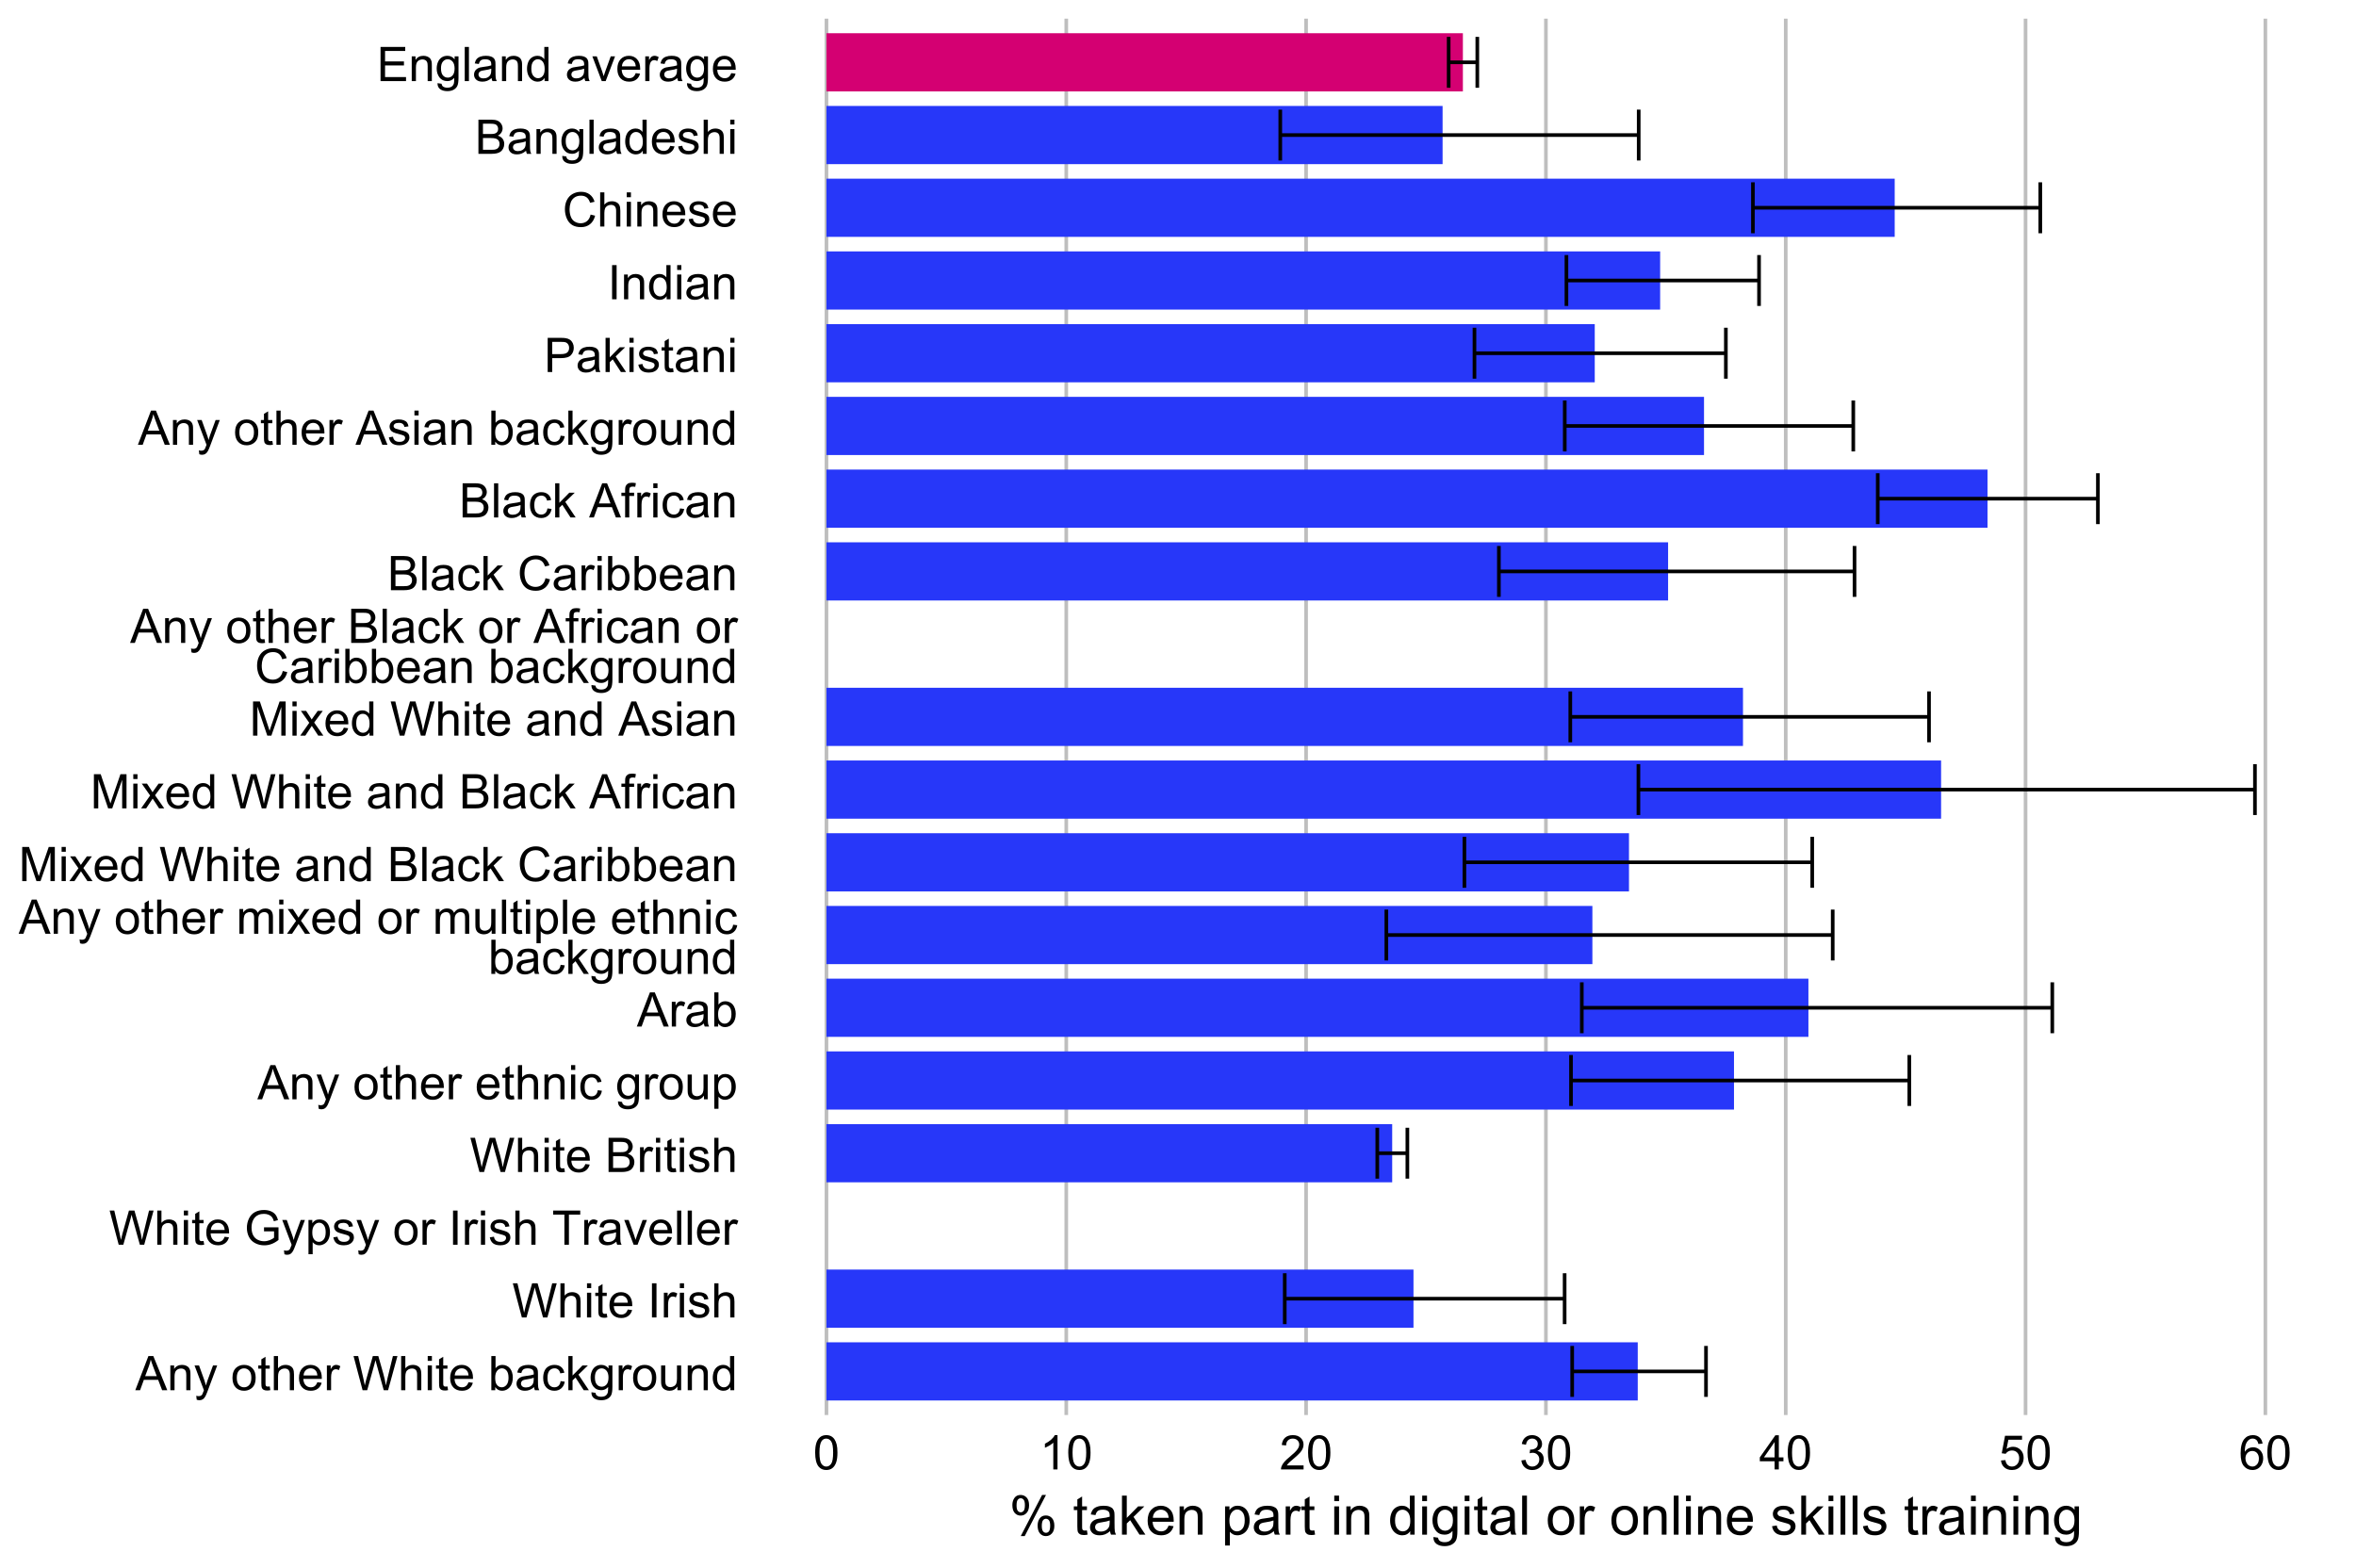 <?xml version="1.0" encoding="UTF-8"?>
<svg xmlns="http://www.w3.org/2000/svg" xmlns:xlink="http://www.w3.org/1999/xlink" width="691" height="460" viewBox="0 0 691 460">
<defs>
<g>
<g id="glyph-0-0">
<path d="M -0.02 0 L 3.828 -10.023 L 5.258 -10.023 L 9.359 0 L 7.848 0 L 6.68 -3.035 L 2.488 -3.035 L 1.387 0 L -0.02 0 M 2.871 -4.117 L 6.27 -4.117 L 5.223 -6.891 C 4.902 -7.734 4.668 -8.426 4.512 -8.969 C 4.383 -8.328 4.203 -7.688 3.973 -7.055 Z M 2.871 -4.117 "/>
</g>
<g id="glyph-0-1">
<path d="M 0.922 0 L 0.922 -7.258 L 2.031 -7.258 L 2.031 -6.227 C 2.562 -7.023 3.332 -7.422 4.34 -7.422 C 4.777 -7.422 5.18 -7.344 5.547 -7.188 C 5.914 -7.031 6.188 -6.824 6.371 -6.57 C 6.555 -6.312 6.68 -6.012 6.754 -5.66 C 6.801 -5.434 6.82 -5.035 6.82 -4.465 L 6.82 0 L 5.594 0 L 5.594 -4.414 C 5.594 -4.918 5.543 -5.293 5.449 -5.539 C 5.352 -5.789 5.184 -5.988 4.938 -6.137 C 4.695 -6.285 4.41 -6.355 4.082 -6.359 C 3.559 -6.355 3.105 -6.191 2.723 -5.859 C 2.344 -5.527 2.152 -4.895 2.152 -3.965 L 2.152 0 Z M 0.922 0 "/>
</g>
<g id="glyph-0-2">
<path d="M 0.867 2.797 L 0.73 1.641 C 1 1.715 1.234 1.75 1.438 1.75 C 1.707 1.75 1.93 1.703 2.094 1.613 C 2.258 1.523 2.391 1.395 2.496 1.23 C 2.574 1.109 2.699 0.801 2.871 0.312 C 2.895 0.246 2.93 0.145 2.98 0.016 L 0.227 -7.258 L 1.551 -7.258 L 3.062 -3.055 C 3.258 -2.523 3.434 -1.961 3.59 -1.375 C 3.73 -1.938 3.898 -2.492 4.094 -3.027 L 5.648 -7.258 L 6.875 -7.258 L 4.117 0.125 C 3.82 0.922 3.59 1.469 3.426 1.77 C 3.207 2.176 2.957 2.473 2.672 2.664 C 2.391 2.852 2.055 2.945 1.66 2.945 C 1.426 2.945 1.16 2.895 0.867 2.797 Z M 0.867 2.797 "/>
</g>
<g id="glyph-0-3">
</g>
<g id="glyph-0-4">
<path d="M 0.465 -3.629 C 0.465 -4.973 0.84 -5.969 1.586 -6.617 C 2.211 -7.156 2.973 -7.422 3.867 -7.422 C 4.867 -7.422 5.684 -7.098 6.316 -6.441 C 6.949 -5.789 7.266 -4.887 7.266 -3.734 C 7.266 -2.797 7.125 -2.062 6.848 -1.527 C 6.566 -0.992 6.156 -0.578 5.621 -0.281 C 5.086 0.016 4.504 0.164 3.867 0.164 C 2.852 0.164 2.031 -0.16 1.406 -0.812 C 0.777 -1.465 0.465 -2.402 0.465 -3.629 M 1.73 -3.629 C 1.73 -2.699 1.934 -2.004 2.336 -1.543 C 2.742 -1.078 3.254 -0.848 3.867 -0.848 C 4.48 -0.848 4.988 -1.078 5.395 -1.547 C 5.801 -2.008 6 -2.719 6 -3.672 C 6 -4.57 5.797 -5.25 5.391 -5.711 C 4.98 -6.176 4.477 -6.406 3.867 -6.406 C 3.254 -6.406 2.742 -6.176 2.336 -5.715 C 1.934 -5.254 1.73 -4.559 1.73 -3.629 Z M 1.73 -3.629 "/>
</g>
<g id="glyph-0-5">
<path d="M 3.609 -1.102 L 3.789 -0.016 C 3.441 0.059 3.133 0.094 2.859 0.094 C 2.41 0.094 2.062 0.023 1.82 -0.117 C 1.57 -0.258 1.398 -0.441 1.297 -0.672 C 1.199 -0.902 1.148 -1.387 1.148 -2.125 L 1.148 -6.305 L 0.246 -6.305 L 0.246 -7.258 L 1.148 -7.258 L 1.148 -9.059 L 2.371 -9.797 L 2.371 -7.258 L 3.609 -7.258 L 3.609 -6.305 L 2.371 -6.305 L 2.371 -2.059 C 2.371 -1.707 2.395 -1.48 2.438 -1.383 C 2.48 -1.281 2.551 -1.199 2.648 -1.141 C 2.746 -1.082 2.887 -1.055 3.07 -1.055 C 3.207 -1.055 3.387 -1.07 3.609 -1.102 Z M 3.609 -1.102 "/>
</g>
<g id="glyph-0-6">
<path d="M 0.922 0 L 0.922 -10.023 L 2.152 -10.023 L 2.152 -6.426 C 2.727 -7.09 3.453 -7.422 4.328 -7.422 C 4.863 -7.422 5.332 -7.316 5.727 -7.105 C 6.125 -6.895 6.41 -6.602 6.578 -6.227 C 6.75 -5.855 6.836 -5.312 6.836 -4.602 L 6.836 0 L 5.605 0 L 5.605 -4.602 C 5.605 -5.215 5.473 -5.664 5.207 -5.945 C 4.938 -6.223 4.562 -6.363 4.074 -6.363 C 3.711 -6.363 3.367 -6.27 3.047 -6.082 C 2.723 -5.891 2.496 -5.637 2.359 -5.312 C 2.223 -4.988 2.152 -4.543 2.152 -3.973 L 2.152 0 Z M 0.922 0 "/>
</g>
<g id="glyph-0-7">
<path d="M 5.891 -2.336 L 7.164 -2.18 C 6.965 -1.438 6.594 -0.859 6.051 -0.453 C 5.508 -0.043 4.816 0.164 3.973 0.164 C 2.91 0.164 2.066 -0.164 1.445 -0.816 C 0.824 -1.473 0.512 -2.387 0.512 -3.57 C 0.512 -4.789 0.828 -5.738 1.457 -6.414 C 2.086 -7.086 2.902 -7.422 3.902 -7.422 C 4.875 -7.422 5.668 -7.094 6.281 -6.434 C 6.898 -5.773 7.203 -4.844 7.203 -3.645 C 7.203 -3.57 7.203 -3.461 7.199 -3.316 L 1.785 -3.316 C 1.828 -2.52 2.055 -1.906 2.461 -1.484 C 2.867 -1.059 3.371 -0.848 3.977 -0.848 C 4.43 -0.848 4.816 -0.965 5.133 -1.203 C 5.453 -1.441 5.707 -1.82 5.891 -2.336 M 1.852 -4.328 L 5.906 -4.328 C 5.852 -4.938 5.695 -5.395 5.441 -5.703 C 5.051 -6.176 4.543 -6.414 3.918 -6.414 C 3.352 -6.414 2.875 -6.223 2.492 -5.844 C 2.105 -5.465 1.895 -4.961 1.852 -4.328 Z M 1.852 -4.328 "/>
</g>
<g id="glyph-0-8">
<path d="M 0.91 0 L 0.91 -7.258 L 2.016 -7.258 L 2.016 -6.16 C 2.301 -6.676 2.559 -7.016 2.801 -7.18 C 3.039 -7.344 3.301 -7.422 3.59 -7.422 C 4.004 -7.422 4.426 -7.293 4.852 -7.027 L 4.43 -5.887 C 4.129 -6.062 3.828 -6.152 3.527 -6.152 C 3.258 -6.152 3.016 -6.07 2.805 -5.91 C 2.59 -5.746 2.438 -5.523 2.344 -5.234 C 2.207 -4.797 2.141 -4.32 2.141 -3.801 L 2.141 0 Z M 0.91 0 "/>
</g>
<g id="glyph-0-9">
<path d="M 2.828 0 L 0.172 -10.023 L 1.531 -10.023 L 3.055 -3.453 C 3.219 -2.766 3.359 -2.082 3.48 -1.402 C 3.734 -2.473 3.887 -3.09 3.93 -3.254 L 5.836 -10.023 L 7.438 -10.023 L 8.875 -4.949 C 9.234 -3.691 9.492 -2.508 9.652 -1.402 C 9.781 -2.035 9.945 -2.762 10.152 -3.582 L 11.723 -10.023 L 13.055 -10.023 L 10.309 0 L 9.031 0 L 6.918 -7.637 C 6.742 -8.273 6.637 -8.664 6.602 -8.812 C 6.5 -8.352 6.402 -7.961 6.309 -7.637 L 4.184 0 Z M 2.828 0 "/>
</g>
<g id="glyph-0-10">
<path d="M 0.93 -8.605 L 0.93 -10.023 L 2.16 -10.023 L 2.16 -8.605 L 0.93 -8.605 M 0.93 0 L 0.93 -7.258 L 2.16 -7.258 L 2.16 0 Z M 0.93 0 "/>
</g>
<g id="glyph-0-11">
<path d="M 2.059 0 L 0.914 0 L 0.914 -10.023 L 2.148 -10.023 L 2.148 -6.445 C 2.664 -7.098 3.328 -7.422 4.137 -7.422 C 4.582 -7.422 5.004 -7.332 5.402 -7.152 C 5.801 -6.973 6.129 -6.723 6.387 -6.395 C 6.645 -6.07 6.848 -5.676 6.992 -5.215 C 7.141 -4.754 7.211 -4.262 7.211 -3.738 C 7.211 -2.496 6.906 -1.535 6.289 -0.855 C 5.672 -0.176 4.938 0.164 4.074 0.164 C 3.219 0.164 2.547 -0.195 2.059 -0.91 L 2.059 0 M 2.043 -3.684 C 2.043 -2.812 2.164 -2.184 2.398 -1.797 C 2.785 -1.164 3.312 -0.848 3.973 -0.848 C 4.508 -0.848 4.973 -1.082 5.367 -1.547 C 5.758 -2.016 5.953 -2.711 5.953 -3.637 C 5.953 -4.586 5.766 -5.285 5.391 -5.734 C 5.016 -6.188 4.559 -6.414 4.027 -6.414 C 3.488 -6.414 3.023 -6.18 2.633 -5.711 C 2.238 -5.246 2.043 -4.57 2.043 -3.684 Z M 2.043 -3.684 "/>
</g>
<g id="glyph-0-12">
<path d="M 5.66 -0.895 C 5.203 -0.508 4.766 -0.234 4.344 -0.074 C 3.922 0.086 3.469 0.164 2.988 0.164 C 2.191 0.164 1.578 -0.031 1.148 -0.422 C 0.719 -0.809 0.508 -1.309 0.508 -1.914 C 0.508 -2.27 0.586 -2.594 0.75 -2.887 C 0.91 -3.184 1.121 -3.418 1.383 -3.594 C 1.645 -3.773 1.941 -3.906 2.27 -4 C 2.512 -4.062 2.875 -4.125 3.363 -4.184 C 4.355 -4.301 5.09 -4.445 5.559 -4.609 C 5.562 -4.777 5.562 -4.883 5.562 -4.93 C 5.562 -5.43 5.449 -5.781 5.215 -5.988 C 4.902 -6.266 4.434 -6.406 3.812 -6.406 C 3.234 -6.406 2.809 -6.305 2.531 -6.102 C 2.258 -5.898 2.055 -5.539 1.922 -5.023 L 0.719 -5.188 C 0.828 -5.703 1.008 -6.121 1.258 -6.438 C 1.508 -6.754 1.871 -6.996 2.344 -7.168 C 2.82 -7.34 3.367 -7.422 3.992 -7.422 C 4.613 -7.422 5.117 -7.352 5.504 -7.203 C 5.891 -7.059 6.176 -6.875 6.359 -6.656 C 6.539 -6.434 6.668 -6.156 6.742 -5.816 C 6.781 -5.609 6.801 -5.23 6.801 -4.684 L 6.801 -3.043 C 6.801 -1.898 6.828 -1.176 6.879 -0.871 C 6.934 -0.57 7.035 -0.277 7.191 0 L 5.906 0 C 5.777 -0.254 5.695 -0.555 5.66 -0.895 M 5.559 -3.645 C 5.109 -3.461 4.441 -3.305 3.547 -3.18 C 3.043 -3.105 2.684 -3.023 2.477 -2.934 C 2.266 -2.84 2.102 -2.707 1.988 -2.531 C 1.875 -2.355 1.82 -2.164 1.82 -1.949 C 1.82 -1.621 1.941 -1.348 2.191 -1.129 C 2.438 -0.91 2.805 -0.801 3.281 -0.801 C 3.754 -0.801 4.176 -0.902 4.547 -1.109 C 4.914 -1.316 5.188 -1.602 5.359 -1.961 C 5.492 -2.238 5.559 -2.648 5.559 -3.191 Z M 5.559 -3.645 "/>
</g>
<g id="glyph-0-13">
<path d="M 5.66 -2.66 L 6.871 -2.5 C 6.738 -1.668 6.398 -1.016 5.855 -0.543 C 5.309 -0.07 4.641 0.164 3.848 0.164 C 2.855 0.164 2.055 -0.16 1.453 -0.809 C 0.848 -1.461 0.547 -2.391 0.547 -3.602 C 0.547 -4.387 0.676 -5.07 0.938 -5.66 C 1.195 -6.246 1.59 -6.688 2.121 -6.984 C 2.652 -7.277 3.23 -7.422 3.855 -7.422 C 4.645 -7.422 5.289 -7.223 5.789 -6.824 C 6.293 -6.426 6.613 -5.859 6.754 -5.125 L 5.559 -4.941 C 5.445 -5.43 5.242 -5.797 4.953 -6.043 C 4.664 -6.289 4.312 -6.414 3.902 -6.414 C 3.285 -6.414 2.781 -6.191 2.391 -5.746 C 2.004 -5.301 1.812 -4.598 1.812 -3.637 C 1.812 -2.66 2 -1.953 2.371 -1.512 C 2.746 -1.07 3.234 -0.848 3.836 -0.848 C 4.316 -0.848 4.723 -0.996 5.047 -1.293 C 5.367 -1.59 5.574 -2.043 5.66 -2.66 Z M 5.66 -2.66 "/>
</g>
<g id="glyph-0-14">
<path d="M 0.93 0 L 0.93 -10.023 L 2.16 -10.023 L 2.16 -4.305 L 5.07 -7.258 L 6.664 -7.258 L 3.891 -4.566 L 6.945 0 L 5.43 0 L 3.027 -3.711 L 2.16 -2.879 L 2.16 0 Z M 0.93 0 "/>
</g>
<g id="glyph-0-15">
<path d="M 0.695 0.602 L 1.895 0.781 C 1.945 1.148 2.082 1.418 2.312 1.586 C 2.617 1.812 3.031 1.93 3.562 1.93 C 4.133 1.93 4.57 1.812 4.883 1.586 C 5.191 1.359 5.398 1.039 5.508 0.629 C 5.574 0.379 5.602 -0.148 5.598 -0.949 C 5.062 -0.316 4.391 0 3.59 0 C 2.59 0 1.82 -0.359 1.273 -1.078 C 0.727 -1.801 0.453 -2.664 0.453 -3.672 C 0.453 -4.363 0.578 -5.004 0.828 -5.59 C 1.078 -6.176 1.441 -6.625 1.918 -6.945 C 2.395 -7.266 2.953 -7.422 3.594 -7.422 C 4.453 -7.422 5.16 -7.078 5.715 -6.383 L 5.715 -7.258 L 6.852 -7.258 L 6.852 -0.984 C 6.848 0.145 6.734 0.945 6.504 1.418 C 6.273 1.891 5.91 2.262 5.41 2.535 C 4.91 2.809 4.297 2.945 3.57 2.945 C 2.703 2.945 2.004 2.75 1.469 2.363 C 0.938 1.973 0.68 1.387 0.695 0.602 M 1.715 -3.758 C 1.715 -2.809 1.906 -2.113 2.281 -1.676 C 2.66 -1.238 3.137 -1.02 3.703 -1.02 C 4.27 -1.02 4.742 -1.234 5.125 -1.672 C 5.508 -2.105 5.699 -2.789 5.703 -3.719 C 5.699 -4.609 5.504 -5.277 5.109 -5.727 C 4.715 -6.18 4.242 -6.406 3.684 -6.406 C 3.137 -6.406 2.672 -6.184 2.289 -5.738 C 1.906 -5.293 1.715 -4.633 1.715 -3.758 Z M 1.715 -3.758 "/>
</g>
<g id="glyph-0-16">
<path d="M 5.68 0 L 5.68 -1.066 C 5.117 -0.246 4.348 0.164 3.375 0.164 C 2.949 0.164 2.547 0.082 2.176 -0.082 C 1.805 -0.246 1.531 -0.453 1.352 -0.699 C 1.172 -0.949 1.043 -1.254 0.969 -1.613 C 0.922 -1.855 0.895 -2.238 0.895 -2.762 L 0.895 -7.258 L 2.125 -7.258 L 2.125 -3.234 C 2.125 -2.59 2.152 -2.156 2.203 -1.934 C 2.277 -1.609 2.441 -1.355 2.695 -1.172 C 2.945 -0.988 3.254 -0.895 3.625 -0.895 C 3.992 -0.895 4.34 -0.988 4.664 -1.18 C 4.984 -1.367 5.215 -1.625 5.348 -1.953 C 5.484 -2.277 5.551 -2.75 5.551 -3.371 L 5.551 -7.258 L 6.781 -7.258 L 6.781 0 Z M 5.68 0 "/>
</g>
<g id="glyph-0-17">
<path d="M 5.633 0 L 5.633 -0.914 C 5.172 -0.195 4.496 0.164 3.602 0.164 C 3.023 0.164 2.492 0.004 2.008 -0.312 C 1.52 -0.633 1.145 -1.078 0.879 -1.652 C 0.613 -2.223 0.477 -2.879 0.477 -3.625 C 0.477 -4.348 0.598 -5.004 0.84 -5.594 C 1.082 -6.184 1.445 -6.637 1.93 -6.953 C 2.41 -7.266 2.949 -7.422 3.547 -7.422 C 3.984 -7.422 4.375 -7.332 4.719 -7.148 C 5.059 -6.961 5.336 -6.723 5.551 -6.426 L 5.551 -10.023 L 6.773 -10.023 L 6.773 0 L 5.633 0 M 1.742 -3.625 C 1.742 -2.695 1.938 -2 2.332 -1.539 C 2.723 -1.078 3.188 -0.848 3.719 -0.848 C 4.258 -0.848 4.715 -1.066 5.09 -1.508 C 5.465 -1.945 5.652 -2.617 5.652 -3.52 C 5.652 -4.516 5.461 -5.242 5.078 -5.707 C 4.695 -6.172 4.227 -6.406 3.664 -6.406 C 3.117 -6.406 2.66 -6.184 2.293 -5.734 C 1.926 -5.289 1.742 -4.586 1.742 -3.625 Z M 1.742 -3.625 "/>
</g>
<g id="glyph-0-18">
<path d="M 1.305 0 L 1.305 -10.023 L 2.633 -10.023 L 2.633 0 Z M 1.305 0 "/>
</g>
<g id="glyph-0-19">
<path d="M 0.43 -2.168 L 1.648 -2.359 C 1.715 -1.871 1.906 -1.496 2.219 -1.238 C 2.531 -0.977 2.965 -0.848 3.527 -0.848 C 4.094 -0.848 4.512 -0.961 4.785 -1.191 C 5.059 -1.422 5.195 -1.691 5.195 -2.004 C 5.195 -2.281 5.074 -2.5 4.832 -2.66 C 4.664 -2.77 4.246 -2.906 3.574 -3.078 C 2.672 -3.305 2.047 -3.5 1.699 -3.668 C 1.352 -3.832 1.086 -4.062 0.906 -4.359 C 0.727 -4.652 0.637 -4.977 0.637 -5.332 C 0.637 -5.656 0.711 -5.957 0.859 -6.23 C 1.008 -6.508 1.207 -6.734 1.461 -6.918 C 1.656 -7.059 1.914 -7.18 2.246 -7.277 C 2.574 -7.375 2.93 -7.422 3.309 -7.422 C 3.879 -7.422 4.379 -7.344 4.809 -7.18 C 5.238 -7.016 5.559 -6.793 5.762 -6.512 C 5.969 -6.23 6.109 -5.855 6.188 -5.387 L 4.984 -5.223 C 4.93 -5.598 4.77 -5.887 4.508 -6.098 C 4.246 -6.309 3.875 -6.414 3.398 -6.414 C 2.832 -6.414 2.43 -6.32 2.188 -6.133 C 1.945 -5.945 1.824 -5.727 1.824 -5.477 C 1.824 -5.316 1.875 -5.172 1.977 -5.047 C 2.074 -4.914 2.234 -4.805 2.445 -4.719 C 2.57 -4.672 2.934 -4.566 3.535 -4.402 C 4.406 -4.172 5.012 -3.98 5.355 -3.832 C 5.699 -3.684 5.969 -3.469 6.164 -3.188 C 6.363 -2.902 6.461 -2.551 6.461 -2.133 C 6.461 -1.723 6.34 -1.336 6.102 -0.973 C 5.863 -0.613 5.516 -0.332 5.066 -0.133 C 4.613 0.066 4.105 0.164 3.535 0.164 C 2.59 0.164 1.871 -0.031 1.379 -0.422 C 0.883 -0.816 0.566 -1.398 0.43 -2.168 Z M 0.43 -2.168 "/>
</g>
<g id="glyph-0-20">
<path d="M 5.77 -3.93 L 5.77 -5.105 L 10.016 -5.113 L 10.016 -1.395 C 9.363 -0.875 8.691 -0.484 8 -0.223 C 7.305 0.039 6.594 0.172 5.867 0.172 C 4.883 0.172 3.988 -0.039 3.184 -0.461 C 2.379 -0.883 1.77 -1.492 1.359 -2.289 C 0.949 -3.086 0.746 -3.977 0.746 -4.961 C 0.746 -5.938 0.949 -6.848 1.355 -7.695 C 1.766 -8.539 2.352 -9.168 3.117 -9.578 C 3.883 -9.988 4.766 -10.191 5.762 -10.191 C 6.488 -10.191 7.141 -10.074 7.727 -9.84 C 8.312 -9.605 8.773 -9.277 9.105 -8.859 C 9.438 -8.441 9.691 -7.895 9.863 -7.219 L 8.668 -6.891 C 8.516 -7.402 8.332 -7.801 8.109 -8.094 C 7.883 -8.387 7.566 -8.617 7.148 -8.793 C 6.734 -8.969 6.273 -9.059 5.77 -9.059 C 5.164 -9.059 4.641 -8.965 4.195 -8.781 C 3.754 -8.598 3.398 -8.352 3.129 -8.055 C 2.855 -7.75 2.645 -7.422 2.496 -7.062 C 2.238 -6.441 2.113 -5.77 2.113 -5.047 C 2.113 -4.152 2.266 -3.406 2.574 -2.805 C 2.883 -2.203 3.328 -1.754 3.918 -1.461 C 4.504 -1.172 5.129 -1.023 5.789 -1.023 C 6.363 -1.023 6.926 -1.137 7.473 -1.355 C 8.02 -1.578 8.434 -1.812 8.715 -2.062 L 8.715 -3.93 Z M 5.77 -3.93 "/>
</g>
<g id="glyph-0-21">
<path d="M 0.922 2.781 L 0.922 -7.258 L 2.043 -7.258 L 2.043 -6.316 C 2.309 -6.684 2.605 -6.961 2.938 -7.148 C 3.273 -7.332 3.676 -7.422 4.148 -7.422 C 4.77 -7.422 5.316 -7.266 5.789 -6.945 C 6.266 -6.625 6.621 -6.176 6.863 -5.594 C 7.105 -5.016 7.227 -4.379 7.227 -3.684 C 7.227 -2.941 7.094 -2.273 6.824 -1.68 C 6.559 -1.082 6.172 -0.629 5.664 -0.312 C 5.156 0.004 4.621 0.164 4.062 0.164 C 3.648 0.164 3.281 0.078 2.957 -0.094 C 2.629 -0.27 2.363 -0.488 2.152 -0.75 L 2.152 2.781 L 0.922 2.781 M 2.039 -3.59 C 2.039 -2.656 2.227 -1.965 2.605 -1.516 C 2.984 -1.07 3.441 -0.848 3.977 -0.848 C 4.523 -0.848 4.992 -1.078 5.383 -1.543 C 5.773 -2.004 5.969 -2.719 5.969 -3.691 C 5.969 -4.617 5.777 -5.309 5.398 -5.77 C 5.016 -6.23 4.562 -6.461 4.031 -6.461 C 3.508 -6.461 3.047 -6.215 2.641 -5.727 C 2.238 -5.234 2.039 -4.523 2.039 -3.59 Z M 2.039 -3.59 "/>
</g>
<g id="glyph-0-22">
<path d="M 3.629 0 L 3.629 -8.84 L 0.328 -8.84 L 0.328 -10.023 L 8.273 -10.023 L 8.273 -8.84 L 4.957 -8.84 L 4.957 0 Z M 3.629 0 "/>
</g>
<g id="glyph-0-23">
<path d="M 2.938 0 L 0.18 -7.258 L 1.477 -7.258 L 3.035 -2.914 C 3.203 -2.441 3.359 -1.953 3.5 -1.449 C 3.609 -1.832 3.762 -2.293 3.957 -2.828 L 5.57 -7.258 L 6.836 -7.258 L 4.086 0 Z M 2.938 0 "/>
</g>
<g id="glyph-0-24">
<path d="M 0.895 0 L 0.895 -10.023 L 2.125 -10.023 L 2.125 0 Z M 0.895 0 "/>
</g>
<g id="glyph-0-25">
<path d="M 1.023 0 L 1.023 -10.023 L 4.785 -10.023 C 5.551 -10.023 6.164 -9.922 6.629 -9.719 C 7.09 -9.516 7.453 -9.203 7.715 -8.781 C 7.977 -8.359 8.109 -7.918 8.109 -7.457 C 8.109 -7.031 7.992 -6.625 7.758 -6.25 C 7.527 -5.871 7.176 -5.562 6.707 -5.332 C 7.312 -5.156 7.777 -4.852 8.105 -4.422 C 8.43 -3.996 8.594 -3.488 8.594 -2.906 C 8.594 -2.438 8.492 -2 8.297 -1.598 C 8.098 -1.191 7.852 -0.883 7.562 -0.664 C 7.27 -0.445 6.902 -0.277 6.465 -0.168 C 6.023 -0.055 5.484 0 4.848 0 L 1.023 0 M 2.352 -5.812 L 4.52 -5.812 C 5.105 -5.812 5.527 -5.848 5.781 -5.926 C 6.121 -6.027 6.375 -6.195 6.547 -6.426 C 6.715 -6.656 6.801 -6.949 6.801 -7.301 C 6.801 -7.633 6.723 -7.926 6.562 -8.18 C 6.402 -8.434 6.176 -8.605 5.879 -8.699 C 5.582 -8.793 5.074 -8.84 4.355 -8.84 L 2.352 -8.84 L 2.352 -5.812 M 2.352 -1.184 L 4.848 -1.184 C 5.273 -1.184 5.574 -1.199 5.75 -1.23 C 6.055 -1.285 6.309 -1.375 6.516 -1.504 C 6.719 -1.633 6.887 -1.816 7.02 -2.062 C 7.152 -2.305 7.219 -2.586 7.219 -2.906 C 7.219 -3.277 7.125 -3.605 6.93 -3.879 C 6.738 -4.156 6.477 -4.348 6.137 -4.461 C 5.797 -4.57 5.309 -4.629 4.668 -4.629 L 2.352 -4.629 Z M 2.352 -1.184 "/>
</g>
<g id="glyph-0-26">
<path d="M 0.922 0 L 0.922 -7.258 L 2.023 -7.258 L 2.023 -6.242 C 2.25 -6.598 2.555 -6.883 2.934 -7.098 C 3.312 -7.316 3.742 -7.422 4.227 -7.422 C 4.762 -7.422 5.203 -7.312 5.547 -7.09 C 5.891 -6.867 6.133 -6.555 6.273 -6.152 C 6.848 -7 7.598 -7.422 8.516 -7.422 C 9.238 -7.422 9.793 -7.223 10.18 -6.824 C 10.566 -6.426 10.758 -5.812 10.758 -4.984 L 10.758 0 L 9.535 0 L 9.535 -4.574 C 9.535 -5.066 9.496 -5.418 9.418 -5.637 C 9.336 -5.852 9.191 -6.027 8.984 -6.16 C 8.773 -6.293 8.527 -6.355 8.242 -6.359 C 7.734 -6.355 7.309 -6.188 6.973 -5.848 C 6.637 -5.508 6.469 -4.965 6.469 -4.219 L 6.469 0 L 5.234 0 L 5.234 -4.719 C 5.234 -5.262 5.137 -5.672 4.938 -5.945 C 4.734 -6.219 4.406 -6.355 3.953 -6.359 C 3.605 -6.355 3.285 -6.266 2.992 -6.086 C 2.695 -5.902 2.484 -5.637 2.352 -5.285 C 2.219 -4.934 2.152 -4.426 2.152 -3.766 L 2.152 0 Z M 0.922 0 "/>
</g>
<g id="glyph-0-27">
<path d="M 0.102 0 L 2.754 -3.773 L 0.301 -7.258 L 1.84 -7.258 L 2.953 -5.559 C 3.164 -5.234 3.332 -4.961 3.461 -4.742 C 3.66 -5.047 3.844 -5.312 4.012 -5.543 L 5.234 -7.258 L 6.707 -7.258 L 4.195 -3.844 L 6.898 0 L 5.387 0 L 3.898 -2.258 L 3.5 -2.863 L 1.594 0 Z M 0.102 0 "/>
</g>
<g id="glyph-0-28">
<path d="M 1.039 0 L 1.039 -10.023 L 3.035 -10.023 L 5.406 -2.926 C 5.625 -2.266 5.785 -1.77 5.887 -1.441 C 6 -1.809 6.176 -2.344 6.418 -3.047 L 8.82 -10.023 L 10.602 -10.023 L 10.602 0 L 9.324 0 L 9.324 -8.387 L 6.414 0 L 5.215 0 L 2.316 -8.531 L 2.316 0 Z M 1.039 0 "/>
</g>
<g id="glyph-0-29">
<path d="M 8.23 -3.516 L 9.555 -3.18 C 9.277 -2.09 8.777 -1.258 8.055 -0.688 C 7.332 -0.113 6.449 0.172 5.406 0.172 C 4.328 0.172 3.449 -0.051 2.773 -0.488 C 2.094 -0.93 1.582 -1.566 1.227 -2.398 C 0.875 -3.234 0.695 -4.129 0.695 -5.086 C 0.695 -6.129 0.898 -7.039 1.297 -7.816 C 1.695 -8.594 2.262 -9.184 2.996 -9.586 C 3.734 -9.992 4.543 -10.191 5.43 -10.191 C 6.43 -10.191 7.273 -9.938 7.957 -9.426 C 8.641 -8.918 9.117 -8.199 9.387 -7.273 L 8.078 -6.965 C 7.848 -7.695 7.512 -8.227 7.07 -8.559 C 6.625 -8.891 6.07 -9.059 5.398 -9.059 C 4.629 -9.059 3.988 -8.875 3.469 -8.504 C 2.953 -8.133 2.59 -7.641 2.379 -7.016 C 2.168 -6.395 2.062 -5.754 2.062 -5.094 C 2.062 -4.242 2.188 -3.496 2.438 -2.859 C 2.684 -2.227 3.07 -1.75 3.594 -1.438 C 4.121 -1.121 4.688 -0.965 5.297 -0.965 C 6.039 -0.965 6.668 -1.18 7.184 -1.605 C 7.699 -2.035 8.047 -2.672 8.23 -3.516 Z M 8.23 -3.516 "/>
</g>
<g id="glyph-0-30">
<path d="M 1.219 0 L 1.219 -6.305 L 0.129 -6.305 L 0.129 -7.258 L 1.219 -7.258 L 1.219 -8.031 C 1.219 -8.52 1.262 -8.883 1.348 -9.117 C 1.465 -9.438 1.672 -9.695 1.973 -9.895 C 2.27 -10.094 2.688 -10.191 3.227 -10.191 C 3.574 -10.191 3.957 -10.152 4.375 -10.07 L 4.191 -8.996 C 3.934 -9.043 3.695 -9.062 3.465 -9.062 C 3.094 -9.062 2.828 -8.984 2.672 -8.824 C 2.52 -8.664 2.441 -8.367 2.441 -7.93 L 2.441 -7.258 L 3.855 -7.258 L 3.855 -6.305 L 2.441 -6.305 L 2.441 0 Z M 1.219 0 "/>
</g>
<g id="glyph-0-31">
<path d="M 1.078 0 L 1.078 -10.023 L 4.859 -10.023 C 5.527 -10.023 6.035 -9.988 6.383 -9.926 C 6.875 -9.844 7.289 -9.688 7.621 -9.457 C 7.953 -9.227 8.223 -8.906 8.426 -8.492 C 8.629 -8.074 8.73 -7.621 8.73 -7.125 C 8.73 -6.27 8.457 -5.551 7.914 -4.961 C 7.375 -4.371 6.395 -4.074 4.977 -4.074 L 2.406 -4.074 L 2.406 0 L 1.078 0 M 2.406 -5.258 L 4.996 -5.258 C 5.855 -5.258 6.461 -5.418 6.82 -5.734 C 7.184 -6.055 7.363 -6.504 7.363 -7.082 C 7.363 -7.5 7.258 -7.859 7.043 -8.16 C 6.832 -8.457 6.555 -8.656 6.207 -8.75 C 5.984 -8.809 5.57 -8.84 4.969 -8.84 L 2.406 -8.84 Z M 2.406 -5.258 "/>
</g>
<g id="glyph-0-32">
<path d="M 1.109 0 L 1.109 -10.023 L 8.352 -10.023 L 8.352 -8.84 L 2.434 -8.84 L 2.434 -5.77 L 7.977 -5.77 L 7.977 -4.594 L 2.434 -4.594 L 2.434 -1.184 L 8.586 -1.184 L 8.586 0 Z M 1.109 0 "/>
</g>
<g id="glyph-0-33">
<path d="M 0.582 -4.941 C 0.582 -6.129 0.703 -7.082 0.945 -7.805 C 1.191 -8.527 1.555 -9.082 2.035 -9.477 C 2.516 -9.867 3.121 -10.062 3.848 -10.062 C 4.387 -10.062 4.859 -9.953 5.266 -9.738 C 5.668 -9.52 6.004 -9.211 6.27 -8.801 C 6.531 -8.395 6.738 -7.898 6.891 -7.312 C 7.039 -6.727 7.117 -5.938 7.117 -4.941 C 7.117 -3.766 6.996 -2.816 6.754 -2.094 C 6.512 -1.371 6.152 -0.816 5.672 -0.422 C 5.191 -0.027 4.582 0.172 3.848 0.172 C 2.883 0.172 2.125 -0.176 1.57 -0.867 C 0.91 -1.703 0.582 -3.059 0.582 -4.941 M 1.844 -4.941 C 1.844 -3.297 2.039 -2.203 2.422 -1.656 C 2.809 -1.113 3.285 -0.84 3.848 -0.84 C 4.414 -0.84 4.891 -1.113 5.273 -1.66 C 5.66 -2.207 5.852 -3.301 5.852 -4.941 C 5.852 -6.594 5.66 -7.688 5.273 -8.23 C 4.891 -8.773 4.41 -9.043 3.836 -9.043 C 3.27 -9.043 2.82 -8.805 2.48 -8.328 C 2.059 -7.715 1.844 -6.586 1.844 -4.941 Z M 1.844 -4.941 "/>
</g>
<g id="glyph-0-34">
<path d="M 5.215 0 L 3.984 0 L 3.984 -7.84 C 3.688 -7.559 3.301 -7.277 2.82 -6.992 C 2.34 -6.711 1.906 -6.5 1.523 -6.359 L 1.523 -7.547 C 2.211 -7.871 2.812 -8.262 3.328 -8.723 C 3.844 -9.184 4.207 -9.629 4.422 -10.062 L 5.215 -10.062 Z M 5.215 0 "/>
</g>
<g id="glyph-0-35">
<path d="M 7.047 -1.184 L 7.047 0 L 0.422 0 C 0.414 -0.297 0.461 -0.582 0.566 -0.855 C 0.734 -1.305 1.008 -1.75 1.379 -2.188 C 1.75 -2.625 2.285 -3.133 2.988 -3.703 C 4.078 -4.598 4.812 -5.305 5.195 -5.828 C 5.578 -6.348 5.77 -6.844 5.77 -7.309 C 5.77 -7.797 5.594 -8.207 5.246 -8.543 C 4.898 -8.875 4.445 -9.043 3.883 -9.043 C 3.289 -9.043 2.816 -8.867 2.461 -8.512 C 2.105 -8.156 1.926 -7.664 1.922 -7.035 L 0.656 -7.164 C 0.742 -8.109 1.07 -8.828 1.633 -9.32 C 2.199 -9.816 2.957 -10.062 3.91 -10.062 C 4.871 -10.062 5.633 -9.797 6.195 -9.262 C 6.754 -8.73 7.035 -8.07 7.035 -7.281 C 7.035 -6.879 6.953 -6.484 6.789 -6.098 C 6.625 -5.711 6.352 -5.301 5.973 -4.875 C 5.59 -4.445 4.957 -3.859 4.074 -3.109 C 3.336 -2.492 2.863 -2.07 2.652 -1.848 C 2.441 -1.629 2.27 -1.406 2.133 -1.184 Z M 7.047 -1.184 "/>
</g>
<g id="glyph-0-36">
<path d="M 0.586 -2.645 L 1.82 -2.809 C 1.961 -2.113 2.199 -1.609 2.539 -1.301 C 2.879 -0.996 3.293 -0.84 3.781 -0.84 C 4.359 -0.84 4.848 -1.043 5.246 -1.441 C 5.645 -1.844 5.844 -2.34 5.844 -2.934 C 5.844 -3.496 5.66 -3.965 5.289 -4.332 C 4.922 -4.699 4.453 -4.883 3.883 -4.883 C 3.648 -4.883 3.359 -4.836 3.016 -4.742 L 3.152 -5.824 C 3.234 -5.816 3.301 -5.812 3.352 -5.812 C 3.875 -5.812 4.344 -5.945 4.766 -6.219 C 5.184 -6.492 5.395 -6.914 5.395 -7.484 C 5.395 -7.938 5.242 -8.309 4.938 -8.605 C 4.629 -8.902 4.234 -9.051 3.754 -9.051 C 3.273 -9.051 2.875 -8.898 2.555 -8.602 C 2.238 -8.297 2.031 -7.848 1.941 -7.246 L 0.711 -7.465 C 0.859 -8.289 1.203 -8.93 1.734 -9.383 C 2.27 -9.836 2.934 -10.062 3.727 -10.062 C 4.273 -10.062 4.777 -9.945 5.234 -9.711 C 5.695 -9.477 6.047 -9.156 6.293 -8.75 C 6.535 -8.344 6.656 -7.914 6.656 -7.457 C 6.656 -7.023 6.543 -6.629 6.309 -6.273 C 6.078 -5.918 5.734 -5.637 5.277 -5.43 C 5.871 -5.289 6.328 -5.008 6.656 -4.578 C 6.984 -4.145 7.148 -3.605 7.148 -2.961 C 7.148 -2.086 6.832 -1.344 6.195 -0.734 C 5.555 -0.125 4.75 0.18 3.773 0.18 C 2.895 0.18 2.164 -0.086 1.582 -0.609 C 1 -1.133 0.672 -1.812 0.586 -2.645 Z M 0.586 -2.645 "/>
</g>
<g id="glyph-0-37">
<path d="M 4.523 0 L 4.523 -2.398 L 0.18 -2.398 L 0.18 -3.527 L 4.75 -10.023 L 5.758 -10.023 L 5.758 -3.527 L 7.109 -3.527 L 7.109 -2.398 L 5.758 -2.398 L 5.758 0 L 4.523 0 M 4.523 -3.527 L 4.523 -8.047 L 1.387 -3.527 Z M 4.523 -3.527 "/>
</g>
<g id="glyph-0-38">
<path d="M 0.582 -2.625 L 1.875 -2.734 C 1.969 -2.105 2.191 -1.633 2.539 -1.316 C 2.887 -1 3.309 -0.84 3.801 -0.84 C 4.395 -0.84 4.895 -1.062 5.305 -1.512 C 5.715 -1.957 5.922 -2.551 5.922 -3.289 C 5.922 -3.988 5.723 -4.543 5.328 -4.949 C 4.934 -5.355 4.418 -5.559 3.781 -5.559 C 3.383 -5.559 3.027 -5.469 2.707 -5.289 C 2.387 -5.109 2.137 -4.875 1.953 -4.586 L 0.801 -4.738 L 1.77 -9.883 L 6.754 -9.883 L 6.754 -8.711 L 2.754 -8.711 L 2.215 -6.016 C 2.816 -6.434 3.449 -6.645 4.109 -6.645 C 4.984 -6.645 5.723 -6.34 6.324 -5.734 C 6.926 -5.129 7.227 -4.352 7.227 -3.398 C 7.227 -2.492 6.961 -1.707 6.434 -1.047 C 5.789 -0.234 4.914 0.172 3.801 0.172 C 2.891 0.172 2.145 -0.086 1.57 -0.594 C 0.992 -1.105 0.664 -1.781 0.582 -2.625 Z M 0.582 -2.625 "/>
</g>
<g id="glyph-0-39">
<path d="M 6.965 -7.566 L 5.742 -7.473 C 5.633 -7.953 5.477 -8.305 5.277 -8.523 C 4.945 -8.875 4.535 -9.051 4.047 -9.051 C 3.656 -9.051 3.312 -8.941 3.016 -8.723 C 2.629 -8.441 2.32 -8.027 2.098 -7.484 C 1.875 -6.941 1.758 -6.172 1.75 -5.168 C 2.047 -5.617 2.41 -5.953 2.836 -6.172 C 3.266 -6.391 3.715 -6.5 4.184 -6.5 C 5.004 -6.5 5.703 -6.199 6.277 -5.594 C 6.855 -4.992 7.145 -4.211 7.145 -3.254 C 7.145 -2.625 7.008 -2.039 6.738 -1.5 C 6.465 -0.961 6.094 -0.547 5.617 -0.258 C 5.145 0.027 4.609 0.172 4.008 0.172 C 2.98 0.172 2.145 -0.207 1.496 -0.961 C 0.852 -1.715 0.527 -2.957 0.527 -4.688 C 0.527 -6.625 0.883 -8.035 1.602 -8.914 C 2.223 -9.68 3.066 -10.062 4.121 -10.062 C 4.91 -10.062 5.555 -9.84 6.059 -9.398 C 6.562 -8.957 6.867 -8.348 6.965 -7.566 M 1.941 -3.246 C 1.941 -2.824 2.031 -2.418 2.211 -2.031 C 2.391 -1.645 2.645 -1.348 2.969 -1.145 C 3.289 -0.941 3.629 -0.84 3.984 -0.84 C 4.504 -0.84 4.953 -1.051 5.324 -1.469 C 5.699 -1.891 5.887 -2.457 5.887 -3.18 C 5.887 -3.871 5.699 -4.418 5.332 -4.816 C 4.961 -5.215 4.5 -5.414 3.938 -5.414 C 3.383 -5.414 2.91 -5.215 2.523 -4.816 C 2.137 -4.418 1.941 -3.895 1.941 -3.246 Z M 1.941 -3.246 "/>
</g>
<g id="glyph-1-0">
<path d="M 0.93 -8.703 C 0.93 -9.52 1.137 -10.215 1.547 -10.789 C 1.957 -11.363 2.555 -11.648 3.336 -11.648 C 4.055 -11.648 4.648 -11.391 5.121 -10.879 C 5.594 -10.367 5.828 -9.613 5.828 -8.617 C 5.828 -7.648 5.59 -6.902 5.113 -6.379 C 4.637 -5.855 4.051 -5.594 3.352 -5.594 C 2.66 -5.594 2.082 -5.852 1.621 -6.367 C 1.16 -6.883 0.93 -7.66 0.93 -8.703 M 3.375 -10.68 C 3.027 -10.68 2.734 -10.527 2.504 -10.227 C 2.273 -9.926 2.156 -9.371 2.156 -8.562 C 2.156 -7.828 2.273 -7.312 2.508 -7.012 C 2.742 -6.711 3.031 -6.562 3.375 -6.562 C 3.73 -6.562 4.023 -6.715 4.254 -7.016 C 4.484 -7.316 4.602 -7.871 4.602 -8.672 C 4.602 -9.41 4.484 -9.93 4.25 -10.23 C 4.016 -10.531 3.723 -10.68 3.375 -10.68 M 3.383 0.422 L 9.648 -11.648 L 10.789 -11.648 L 4.547 0.422 L 3.383 0.422 M 8.336 -2.688 C 8.336 -3.512 8.543 -4.207 8.953 -4.777 C 9.363 -5.348 9.965 -5.633 10.75 -5.633 C 11.469 -5.633 12.062 -5.375 12.535 -4.863 C 13.008 -4.352 13.242 -3.598 13.242 -2.602 C 13.242 -1.633 13.004 -0.887 12.527 -0.363 C 12.051 0.16 11.461 0.422 10.758 0.422 C 10.066 0.422 9.488 0.164 9.027 -0.355 C 8.566 -0.875 8.336 -1.652 8.336 -2.688 M 10.789 -4.664 C 10.434 -4.664 10.141 -4.512 9.91 -4.211 C 9.68 -3.91 9.562 -3.355 9.562 -2.547 C 9.562 -1.816 9.68 -1.301 9.914 -1 C 10.148 -0.699 10.438 -0.547 10.781 -0.547 C 11.141 -0.547 11.438 -0.699 11.668 -1 C 11.898 -1.301 12.016 -1.855 12.016 -2.656 C 12.016 -3.395 11.898 -3.914 11.664 -4.215 C 11.43 -4.516 11.137 -4.664 10.789 -4.664 Z M 10.789 -4.664 "/>
</g>
<g id="glyph-1-1">
</g>
<g id="glyph-1-2">
<path d="M 4.125 -1.258 L 4.328 -0.016 C 3.934 0.066 3.578 0.109 3.266 0.109 C 2.754 0.109 2.359 0.027 2.078 -0.133 C 1.797 -0.293 1.598 -0.508 1.484 -0.77 C 1.371 -1.031 1.312 -1.586 1.312 -2.43 L 1.312 -7.203 L 0.281 -7.203 L 0.281 -8.297 L 1.312 -8.297 L 1.312 -10.352 L 2.711 -11.195 L 2.711 -8.297 L 4.125 -8.297 L 4.125 -7.203 L 2.711 -7.203 L 2.711 -2.352 C 2.711 -1.949 2.734 -1.691 2.785 -1.578 C 2.836 -1.465 2.914 -1.371 3.027 -1.305 C 3.141 -1.238 3.301 -1.203 3.508 -1.203 C 3.664 -1.203 3.871 -1.223 4.125 -1.258 Z M 4.125 -1.258 "/>
</g>
<g id="glyph-1-3">
<path d="M 6.469 -1.023 C 5.949 -0.582 5.445 -0.27 4.965 -0.086 C 4.484 0.098 3.965 0.188 3.414 0.188 C 2.504 0.188 1.801 -0.035 1.312 -0.48 C 0.824 -0.926 0.578 -1.496 0.578 -2.188 C 0.578 -2.594 0.672 -2.965 0.855 -3.301 C 1.039 -3.637 1.281 -3.906 1.582 -4.109 C 1.883 -4.312 2.219 -4.465 2.594 -4.57 C 2.871 -4.645 3.285 -4.715 3.844 -4.781 C 4.98 -4.918 5.816 -5.078 6.352 -5.266 C 6.355 -5.457 6.359 -5.582 6.359 -5.633 C 6.359 -6.207 6.227 -6.609 5.961 -6.844 C 5.602 -7.16 5.066 -7.32 4.359 -7.32 C 3.699 -7.32 3.211 -7.203 2.895 -6.973 C 2.578 -6.742 2.348 -6.332 2.195 -5.742 L 0.82 -5.93 C 0.945 -6.52 1.152 -6.992 1.438 -7.355 C 1.723 -7.719 2.137 -7.996 2.68 -8.191 C 3.223 -8.387 3.848 -8.484 4.562 -8.484 C 5.27 -8.484 5.848 -8.402 6.289 -8.234 C 6.73 -8.066 7.059 -7.859 7.266 -7.605 C 7.473 -7.352 7.621 -7.035 7.703 -6.648 C 7.75 -6.41 7.773 -5.977 7.773 -5.352 L 7.773 -3.477 C 7.773 -2.168 7.805 -1.344 7.863 -0.996 C 7.922 -0.648 8.043 -0.316 8.219 0 L 6.75 0 C 6.605 -0.293 6.512 -0.633 6.469 -1.023 M 6.352 -4.164 C 5.84 -3.957 5.074 -3.777 4.055 -3.633 C 3.477 -3.551 3.066 -3.457 2.828 -3.352 C 2.59 -3.246 2.402 -3.094 2.273 -2.895 C 2.145 -2.695 2.078 -2.473 2.078 -2.227 C 2.078 -1.852 2.219 -1.539 2.504 -1.289 C 2.789 -1.039 3.203 -0.914 3.75 -0.914 C 4.293 -0.914 4.773 -1.031 5.195 -1.27 C 5.617 -1.508 5.926 -1.832 6.125 -2.242 C 6.277 -2.559 6.352 -3.027 6.352 -3.648 Z M 6.352 -4.164 "/>
</g>
<g id="glyph-1-4">
<path d="M 1.062 0 L 1.062 -11.453 L 2.469 -11.453 L 2.469 -4.922 L 5.797 -8.297 L 7.617 -8.297 L 4.445 -5.219 L 7.938 0 L 6.203 0 L 3.461 -4.242 L 2.469 -3.289 L 2.469 0 Z M 1.062 0 "/>
</g>
<g id="glyph-1-5">
<path d="M 6.734 -2.672 L 8.188 -2.492 C 7.957 -1.645 7.535 -0.984 6.914 -0.516 C 6.293 -0.047 5.504 0.188 4.539 0.188 C 3.324 0.188 2.363 -0.188 1.652 -0.934 C 0.941 -1.68 0.586 -2.73 0.586 -4.078 C 0.586 -5.473 0.945 -6.559 1.664 -7.328 C 2.383 -8.098 3.316 -8.484 4.461 -8.484 C 5.57 -8.484 6.477 -8.105 7.18 -7.352 C 7.883 -6.598 8.234 -5.535 8.234 -4.164 C 8.234 -4.082 8.23 -3.957 8.227 -3.789 L 2.039 -3.789 C 2.09 -2.879 2.348 -2.18 2.812 -1.695 C 3.277 -1.211 3.855 -0.969 4.547 -0.969 C 5.062 -0.969 5.504 -1.105 5.867 -1.375 C 6.23 -1.645 6.52 -2.078 6.734 -2.672 M 2.117 -4.945 L 6.75 -4.945 C 6.688 -5.645 6.512 -6.168 6.219 -6.516 C 5.77 -7.059 5.191 -7.328 4.477 -7.328 C 3.832 -7.328 3.289 -7.113 2.848 -6.68 C 2.406 -6.246 2.164 -5.668 2.117 -4.945 Z M 2.117 -4.945 "/>
</g>
<g id="glyph-1-6">
<path d="M 1.055 0 L 1.055 -8.297 L 2.32 -8.297 L 2.32 -7.117 C 2.93 -8.027 3.809 -8.484 4.961 -8.484 C 5.461 -8.484 5.922 -8.395 6.34 -8.215 C 6.758 -8.035 7.074 -7.801 7.281 -7.508 C 7.488 -7.215 7.637 -6.871 7.719 -6.469 C 7.77 -6.207 7.797 -5.754 7.797 -5.102 L 7.797 0 L 6.391 0 L 6.391 -5.047 C 6.391 -5.621 6.336 -6.047 6.227 -6.332 C 6.117 -6.617 5.922 -6.844 5.645 -7.012 C 5.367 -7.18 5.039 -7.266 4.664 -7.266 C 4.066 -7.266 3.547 -7.074 3.113 -6.695 C 2.68 -6.316 2.461 -5.594 2.461 -4.531 L 2.461 0 Z M 1.055 0 "/>
</g>
<g id="glyph-1-7">
<path d="M 1.055 3.18 L 1.055 -8.297 L 2.336 -8.297 L 2.336 -7.219 C 2.637 -7.641 2.98 -7.957 3.359 -8.168 C 3.738 -8.379 4.199 -8.484 4.742 -8.484 C 5.449 -8.484 6.074 -8.301 6.617 -7.938 C 7.16 -7.574 7.566 -7.059 7.844 -6.395 C 8.121 -5.73 8.258 -5.004 8.258 -4.211 C 8.258 -3.363 8.105 -2.598 7.801 -1.918 C 7.496 -1.238 7.055 -0.719 6.473 -0.355 C 5.891 0.008 5.281 0.188 4.641 0.188 C 4.172 0.188 3.75 0.09 3.379 -0.109 C 3.008 -0.309 2.699 -0.559 2.461 -0.859 L 2.461 3.18 L 1.055 3.18 M 2.328 -4.102 C 2.328 -3.035 2.543 -2.246 2.977 -1.734 C 3.41 -1.223 3.934 -0.969 4.547 -0.969 C 5.172 -0.969 5.707 -1.234 6.152 -1.762 C 6.598 -2.289 6.82 -3.109 6.82 -4.219 C 6.82 -5.277 6.602 -6.066 6.168 -6.594 C 5.734 -7.121 5.215 -7.383 4.609 -7.383 C 4.012 -7.383 3.48 -7.102 3.02 -6.543 C 2.559 -5.984 2.328 -5.168 2.328 -4.102 Z M 2.328 -4.102 "/>
</g>
<g id="glyph-1-8">
<path d="M 1.039 0 L 1.039 -8.297 L 2.305 -8.297 L 2.305 -7.039 C 2.629 -7.629 2.926 -8.016 3.199 -8.203 C 3.473 -8.391 3.773 -8.484 4.102 -8.484 C 4.574 -8.484 5.059 -8.332 5.547 -8.031 L 5.062 -6.727 C 4.719 -6.93 4.375 -7.031 4.031 -7.031 C 3.723 -7.031 3.449 -6.938 3.203 -6.754 C 2.957 -6.57 2.785 -6.312 2.68 -5.984 C 2.523 -5.484 2.445 -4.938 2.445 -4.344 L 2.445 0 Z M 1.039 0 "/>
</g>
<g id="glyph-1-9">
<path d="M 1.062 -9.836 L 1.062 -11.453 L 2.469 -11.453 L 2.469 -9.836 L 1.062 -9.836 M 1.062 0 L 1.062 -8.297 L 2.469 -8.297 L 2.469 0 Z M 1.062 0 "/>
</g>
<g id="glyph-1-10">
<path d="M 6.438 0 L 6.438 -1.047 C 5.91 -0.223 5.137 0.188 4.117 0.188 C 3.457 0.188 2.848 0.004 2.293 -0.359 C 1.738 -0.723 1.309 -1.234 1.004 -1.887 C 0.699 -2.539 0.547 -3.293 0.547 -4.141 C 0.547 -4.969 0.684 -5.719 0.961 -6.395 C 1.238 -7.07 1.652 -7.586 2.203 -7.945 C 2.754 -8.305 3.371 -8.484 4.055 -8.484 C 4.555 -8.484 5 -8.379 5.391 -8.168 C 5.781 -7.957 6.098 -7.684 6.344 -7.344 L 6.344 -11.453 L 7.742 -11.453 L 7.742 0 L 6.438 0 M 1.992 -4.141 C 1.992 -3.078 2.215 -2.285 2.664 -1.758 C 3.113 -1.23 3.641 -0.969 4.25 -0.969 C 4.863 -0.969 5.387 -1.219 5.816 -1.723 C 6.246 -2.227 6.461 -2.992 6.461 -4.023 C 6.461 -5.16 6.242 -5.992 5.805 -6.523 C 5.367 -7.055 4.828 -7.32 4.188 -7.32 C 3.562 -7.32 3.039 -7.066 2.621 -6.555 C 2.203 -6.043 1.992 -5.238 1.992 -4.141 Z M 1.992 -4.141 "/>
</g>
<g id="glyph-1-11">
<path d="M 0.797 0.688 L 2.164 0.891 C 2.223 1.312 2.379 1.621 2.641 1.812 C 2.988 2.074 3.465 2.203 4.07 2.203 C 4.723 2.203 5.223 2.074 5.578 1.812 C 5.934 1.551 6.172 1.188 6.297 0.719 C 6.371 0.434 6.402 -0.168 6.398 -1.086 C 5.785 -0.363 5.02 0 4.102 0 C 2.961 0 2.078 -0.41 1.453 -1.234 C 0.828 -2.059 0.516 -3.043 0.516 -4.195 C 0.516 -4.988 0.66 -5.719 0.945 -6.387 C 1.23 -7.055 1.648 -7.574 2.191 -7.938 C 2.734 -8.301 3.375 -8.484 4.109 -8.484 C 5.09 -8.484 5.895 -8.09 6.531 -7.297 L 6.531 -8.297 L 7.828 -8.297 L 7.828 -1.125 C 7.828 0.168 7.695 1.082 7.434 1.621 C 7.172 2.16 6.754 2.586 6.184 2.898 C 5.613 3.211 4.91 3.367 4.078 3.367 C 3.09 3.367 2.289 3.145 1.68 2.699 C 1.07 2.254 0.777 1.582 0.797 0.688 M 1.961 -4.297 C 1.961 -3.207 2.176 -2.414 2.609 -1.914 C 3.043 -1.414 3.582 -1.164 4.234 -1.164 C 4.879 -1.164 5.422 -1.414 5.859 -1.91 C 6.297 -2.406 6.516 -3.188 6.516 -4.25 C 6.516 -5.266 6.289 -6.031 5.84 -6.547 C 5.391 -7.062 4.848 -7.32 4.211 -7.32 C 3.586 -7.32 3.055 -7.066 2.617 -6.559 C 2.18 -6.051 1.961 -5.297 1.961 -4.297 Z M 1.961 -4.297 "/>
</g>
<g id="glyph-1-12">
<path d="M 1.023 0 L 1.023 -11.453 L 2.43 -11.453 L 2.43 0 Z M 1.023 0 "/>
</g>
<g id="glyph-1-13">
<path d="M 0.531 -4.148 C 0.531 -5.684 0.957 -6.824 1.812 -7.562 C 2.527 -8.176 3.395 -8.484 4.422 -8.484 C 5.562 -8.484 6.496 -8.109 7.219 -7.363 C 7.941 -6.617 8.305 -5.582 8.305 -4.266 C 8.305 -3.199 8.145 -2.359 7.824 -1.746 C 7.504 -1.133 7.039 -0.66 6.426 -0.32 C 5.812 0.02 5.145 0.188 4.422 0.188 C 3.262 0.188 2.32 -0.184 1.605 -0.93 C 0.891 -1.676 0.531 -2.746 0.531 -4.148 M 1.977 -4.148 C 1.977 -3.086 2.207 -2.289 2.672 -1.762 C 3.137 -1.234 3.719 -0.969 4.422 -0.969 C 5.121 -0.969 5.699 -1.234 6.164 -1.766 C 6.629 -2.297 6.859 -3.105 6.859 -4.195 C 6.859 -5.223 6.625 -6 6.16 -6.527 C 5.695 -7.055 5.113 -7.32 4.422 -7.32 C 3.719 -7.32 3.137 -7.059 2.672 -6.531 C 2.207 -6.004 1.977 -5.211 1.977 -4.148 Z M 1.977 -4.148 "/>
</g>
<g id="glyph-1-14">
<path d="M 0.492 -2.477 L 1.883 -2.695 C 1.961 -2.137 2.18 -1.711 2.535 -1.414 C 2.891 -1.117 3.391 -0.969 4.031 -0.969 C 4.676 -0.969 5.156 -1.102 5.469 -1.363 C 5.781 -1.625 5.938 -1.934 5.938 -2.289 C 5.938 -2.605 5.801 -2.855 5.523 -3.039 C 5.332 -3.164 4.852 -3.324 4.086 -3.516 C 3.055 -3.777 2.34 -4 1.941 -4.191 C 1.543 -4.383 1.242 -4.645 1.035 -4.98 C 0.828 -5.316 0.727 -5.688 0.727 -6.094 C 0.727 -6.465 0.812 -6.805 0.98 -7.121 C 1.148 -7.438 1.379 -7.699 1.672 -7.906 C 1.891 -8.066 2.188 -8.203 2.566 -8.316 C 2.945 -8.43 3.348 -8.484 3.781 -8.484 C 4.434 -8.484 5.004 -8.391 5.496 -8.203 C 5.988 -8.016 6.352 -7.762 6.586 -7.441 C 6.82 -7.121 6.98 -6.691 7.07 -6.156 L 5.695 -5.969 C 5.633 -6.395 5.453 -6.73 5.152 -6.969 C 4.852 -7.207 4.43 -7.328 3.883 -7.328 C 3.238 -7.328 2.777 -7.223 2.5 -7.008 C 2.223 -6.793 2.086 -6.543 2.086 -6.258 C 2.086 -6.074 2.145 -5.91 2.258 -5.766 C 2.371 -5.613 2.551 -5.488 2.797 -5.391 C 2.938 -5.34 3.352 -5.219 4.039 -5.031 C 5.035 -4.766 5.727 -4.547 6.121 -4.379 C 6.516 -4.211 6.824 -3.965 7.047 -3.641 C 7.27 -3.316 7.383 -2.918 7.383 -2.438 C 7.383 -1.969 7.246 -1.527 6.973 -1.113 C 6.699 -0.699 6.305 -0.379 5.789 -0.152 C 5.273 0.074 4.691 0.188 4.039 0.188 C 2.961 0.188 2.141 -0.035 1.574 -0.484 C 1.008 -0.934 0.648 -1.598 0.492 -2.477 Z M 0.492 -2.477 "/>
</g>
</g>
</defs>
<rect x="-69.1" y="-46" width="829.2" height="552" fill="rgb(100%, 100%, 100%)" fill-opacity="1"/>
<rect x="-69.1" y="-46" width="829.2" height="552" fill="rgb(100%, 100%, 100%)" fill-opacity="1"/>
<path fill="none" stroke-width="1.067" stroke-linecap="round" stroke-linejoin="round" stroke="rgb(100%, 100%, 100%)" stroke-opacity="1" stroke-miterlimit="10" d="M 0 460 L 691 460 L 691 0 L 0 0 Z M 0 460 "/>
<path fill-rule="nonzero" fill="rgb(100%, 100%, 100%)" fill-opacity="1" d="M 221.293 415.062 L 685.52 415.062 L 685.52 5.48 L 221.293 5.48 Z M 221.293 415.062 "/>
<path fill="none" stroke-width="1.067" stroke-linecap="butt" stroke-linejoin="round" stroke="rgb(74.51%, 74.51%, 74.51%)" stroke-opacity="1" stroke-miterlimit="10" d="M 242.395 415.062 L 242.395 5.48 "/>
<path fill="none" stroke-width="1.067" stroke-linecap="butt" stroke-linejoin="round" stroke="rgb(74.51%, 74.51%, 74.51%)" stroke-opacity="1" stroke-miterlimit="10" d="M 312.73 415.062 L 312.73 5.48 "/>
<path fill="none" stroke-width="1.067" stroke-linecap="butt" stroke-linejoin="round" stroke="rgb(74.51%, 74.51%, 74.51%)" stroke-opacity="1" stroke-miterlimit="10" d="M 383.07 415.062 L 383.07 5.48 "/>
<path fill="none" stroke-width="1.067" stroke-linecap="butt" stroke-linejoin="round" stroke="rgb(74.51%, 74.51%, 74.51%)" stroke-opacity="1" stroke-miterlimit="10" d="M 453.406 415.062 L 453.406 5.48 "/>
<path fill="none" stroke-width="1.067" stroke-linecap="butt" stroke-linejoin="round" stroke="rgb(74.51%, 74.51%, 74.51%)" stroke-opacity="1" stroke-miterlimit="10" d="M 523.746 415.062 L 523.746 5.48 "/>
<path fill="none" stroke-width="1.067" stroke-linecap="butt" stroke-linejoin="round" stroke="rgb(74.51%, 74.51%, 74.51%)" stroke-opacity="1" stroke-miterlimit="10" d="M 594.082 415.062 L 594.082 5.48 "/>
<path fill="none" stroke-width="1.067" stroke-linecap="butt" stroke-linejoin="round" stroke="rgb(74.51%, 74.51%, 74.51%)" stroke-opacity="1" stroke-miterlimit="10" d="M 664.418 415.062 L 664.418 5.48 "/>
<path fill-rule="nonzero" fill="rgb(83.137%, 0%, 44.706%)" fill-opacity="1" d="M 242.395 26.812 L 429.055 26.812 L 429.055 9.746 L 242.395 9.746 Z M 242.395 26.812 "/>
<path fill-rule="nonzero" fill="rgb(15.294%, 21.569%, 97.647%)" fill-opacity="1" d="M 242.395 48.145 L 423.102 48.145 L 423.102 31.078 L 242.395 31.078 Z M 242.395 48.145 "/>
<path fill-rule="nonzero" fill="rgb(15.294%, 21.569%, 97.647%)" fill-opacity="1" d="M 242.395 69.477 L 555.703 69.477 L 555.703 52.41 L 242.395 52.41 Z M 242.395 69.477 "/>
<path fill-rule="nonzero" fill="rgb(15.294%, 21.569%, 97.647%)" fill-opacity="1" d="M 242.395 90.809 L 486.91 90.809 L 486.91 73.742 L 242.395 73.742 Z M 242.395 90.809 "/>
<path fill-rule="nonzero" fill="rgb(15.294%, 21.569%, 97.647%)" fill-opacity="1" d="M 242.395 112.141 L 467.73 112.141 L 467.73 95.074 L 242.395 95.074 Z M 242.395 112.141 "/>
<path fill-rule="nonzero" fill="rgb(15.294%, 21.569%, 97.647%)" fill-opacity="1" d="M 242.395 133.473 L 499.777 133.473 L 499.777 116.406 L 242.395 116.406 Z M 242.395 133.473 "/>
<path fill-rule="nonzero" fill="rgb(15.294%, 21.569%, 97.647%)" fill-opacity="1" d="M 242.395 154.805 L 582.922 154.805 L 582.922 137.738 L 242.395 137.738 Z M 242.395 154.805 "/>
<path fill-rule="nonzero" fill="rgb(15.294%, 21.569%, 97.647%)" fill-opacity="1" d="M 242.395 176.137 L 489.242 176.137 L 489.242 159.07 L 242.395 159.07 Z M 242.395 176.137 "/>
<path fill-rule="nonzero" fill="rgb(15.294%, 21.569%, 97.647%)" fill-opacity="1" d="M 242.395 218.805 L 511.207 218.805 L 511.207 201.738 L 242.395 201.738 Z M 242.395 218.805 "/>
<path fill-rule="nonzero" fill="rgb(15.294%, 21.569%, 97.647%)" fill-opacity="1" d="M 242.395 240.137 L 569.309 240.137 L 569.309 223.07 L 242.395 223.07 Z M 242.395 240.137 "/>
<path fill-rule="nonzero" fill="rgb(15.294%, 21.569%, 97.647%)" fill-opacity="1" d="M 242.395 261.469 L 477.77 261.469 L 477.77 244.402 L 242.395 244.402 Z M 242.395 261.469 "/>
<path fill-rule="nonzero" fill="rgb(15.294%, 21.569%, 97.647%)" fill-opacity="1" d="M 242.395 282.801 L 467.035 282.801 L 467.035 265.734 L 242.395 265.734 Z M 242.395 282.801 "/>
<path fill-rule="nonzero" fill="rgb(15.294%, 21.569%, 97.647%)" fill-opacity="1" d="M 242.395 304.133 L 530.398 304.133 L 530.398 287.066 L 242.395 287.066 Z M 242.395 304.133 "/>
<path fill-rule="nonzero" fill="rgb(15.294%, 21.569%, 97.647%)" fill-opacity="1" d="M 242.395 325.465 L 508.57 325.465 L 508.57 308.398 L 242.395 308.398 Z M 242.395 325.465 "/>
<path fill-rule="nonzero" fill="rgb(15.294%, 21.569%, 97.647%)" fill-opacity="1" d="M 242.395 346.797 L 408.32 346.797 L 408.32 329.73 L 242.395 329.73 Z M 242.395 346.797 "/>
<path fill-rule="nonzero" fill="rgb(15.294%, 21.569%, 97.647%)" fill-opacity="1" d="M 242.395 389.461 L 414.566 389.461 L 414.566 372.395 L 242.395 372.395 Z M 242.395 389.461 "/>
<path fill-rule="nonzero" fill="rgb(15.294%, 21.569%, 97.647%)" fill-opacity="1" d="M 242.395 410.793 L 480.34 410.793 L 480.34 393.727 L 242.395 393.727 Z M 242.395 410.793 "/>
<path fill="none" stroke-width="1.067" stroke-linecap="butt" stroke-linejoin="round" stroke="rgb(0%, 0%, 0%)" stroke-opacity="1" stroke-miterlimit="10" d="M 433.285 25.746 L 433.285 10.812 "/>
<path fill="none" stroke-width="1.067" stroke-linecap="butt" stroke-linejoin="round" stroke="rgb(0%, 0%, 0%)" stroke-opacity="1" stroke-miterlimit="10" d="M 433.285 18.277 L 424.883 18.277 "/>
<path fill="none" stroke-width="1.067" stroke-linecap="butt" stroke-linejoin="round" stroke="rgb(0%, 0%, 0%)" stroke-opacity="1" stroke-miterlimit="10" d="M 424.883 25.746 L 424.883 10.812 "/>
<path fill="none" stroke-width="1.067" stroke-linecap="butt" stroke-linejoin="round" stroke="rgb(0%, 0%, 0%)" stroke-opacity="1" stroke-miterlimit="10" d="M 480.621 47.078 L 480.621 32.145 "/>
<path fill="none" stroke-width="1.067" stroke-linecap="butt" stroke-linejoin="round" stroke="rgb(0%, 0%, 0%)" stroke-opacity="1" stroke-miterlimit="10" d="M 480.621 39.609 L 375.496 39.609 "/>
<path fill="none" stroke-width="1.067" stroke-linecap="butt" stroke-linejoin="round" stroke="rgb(0%, 0%, 0%)" stroke-opacity="1" stroke-miterlimit="10" d="M 375.496 47.078 L 375.496 32.145 "/>
<path fill="none" stroke-width="1.067" stroke-linecap="butt" stroke-linejoin="round" stroke="rgb(0%, 0%, 0%)" stroke-opacity="1" stroke-miterlimit="10" d="M 598.406 68.41 L 598.406 53.477 "/>
<path fill="none" stroke-width="1.067" stroke-linecap="butt" stroke-linejoin="round" stroke="rgb(0%, 0%, 0%)" stroke-opacity="1" stroke-miterlimit="10" d="M 598.406 60.945 L 514.117 60.945 "/>
<path fill="none" stroke-width="1.067" stroke-linecap="butt" stroke-linejoin="round" stroke="rgb(0%, 0%, 0%)" stroke-opacity="1" stroke-miterlimit="10" d="M 514.117 68.41 L 514.117 53.477 "/>
<path fill="none" stroke-width="1.067" stroke-linecap="butt" stroke-linejoin="round" stroke="rgb(0%, 0%, 0%)" stroke-opacity="1" stroke-miterlimit="10" d="M 515.914 89.742 L 515.914 74.809 "/>
<path fill="none" stroke-width="1.067" stroke-linecap="butt" stroke-linejoin="round" stroke="rgb(0%, 0%, 0%)" stroke-opacity="1" stroke-miterlimit="10" d="M 515.914 82.277 L 459.426 82.277 "/>
<path fill="none" stroke-width="1.067" stroke-linecap="butt" stroke-linejoin="round" stroke="rgb(0%, 0%, 0%)" stroke-opacity="1" stroke-miterlimit="10" d="M 459.426 89.742 L 459.426 74.809 "/>
<path fill="none" stroke-width="1.067" stroke-linecap="butt" stroke-linejoin="round" stroke="rgb(0%, 0%, 0%)" stroke-opacity="1" stroke-miterlimit="10" d="M 506.184 111.074 L 506.184 96.141 "/>
<path fill="none" stroke-width="1.067" stroke-linecap="butt" stroke-linejoin="round" stroke="rgb(0%, 0%, 0%)" stroke-opacity="1" stroke-miterlimit="10" d="M 506.184 103.609 L 432.453 103.609 "/>
<path fill="none" stroke-width="1.067" stroke-linecap="butt" stroke-linejoin="round" stroke="rgb(0%, 0%, 0%)" stroke-opacity="1" stroke-miterlimit="10" d="M 432.453 111.074 L 432.453 96.141 "/>
<path fill="none" stroke-width="1.067" stroke-linecap="butt" stroke-linejoin="round" stroke="rgb(0%, 0%, 0%)" stroke-opacity="1" stroke-miterlimit="10" d="M 543.555 132.406 L 543.555 117.473 "/>
<path fill="none" stroke-width="1.067" stroke-linecap="butt" stroke-linejoin="round" stroke="rgb(0%, 0%, 0%)" stroke-opacity="1" stroke-miterlimit="10" d="M 543.555 124.941 L 458.934 124.941 "/>
<path fill="none" stroke-width="1.067" stroke-linecap="butt" stroke-linejoin="round" stroke="rgb(0%, 0%, 0%)" stroke-opacity="1" stroke-miterlimit="10" d="M 458.934 132.406 L 458.934 117.473 "/>
<path fill="none" stroke-width="1.067" stroke-linecap="butt" stroke-linejoin="round" stroke="rgb(0%, 0%, 0%)" stroke-opacity="1" stroke-miterlimit="10" d="M 615.297 153.738 L 615.297 138.809 "/>
<path fill="none" stroke-width="1.067" stroke-linecap="butt" stroke-linejoin="round" stroke="rgb(0%, 0%, 0%)" stroke-opacity="1" stroke-miterlimit="10" d="M 615.297 146.273 L 550.734 146.273 "/>
<path fill="none" stroke-width="1.067" stroke-linecap="butt" stroke-linejoin="round" stroke="rgb(0%, 0%, 0%)" stroke-opacity="1" stroke-miterlimit="10" d="M 550.734 153.738 L 550.734 138.809 "/>
<path fill="none" stroke-width="1.067" stroke-linecap="butt" stroke-linejoin="round" stroke="rgb(0%, 0%, 0%)" stroke-opacity="1" stroke-miterlimit="10" d="M 543.918 175.07 L 543.918 160.141 "/>
<path fill="none" stroke-width="1.067" stroke-linecap="butt" stroke-linejoin="round" stroke="rgb(0%, 0%, 0%)" stroke-opacity="1" stroke-miterlimit="10" d="M 543.918 167.605 L 439.613 167.605 "/>
<path fill="none" stroke-width="1.067" stroke-linecap="butt" stroke-linejoin="round" stroke="rgb(0%, 0%, 0%)" stroke-opacity="1" stroke-miterlimit="10" d="M 439.613 175.07 L 439.613 160.141 "/>
<path fill="none" stroke-width="1.067" stroke-linecap="butt" stroke-linejoin="round" stroke="rgb(0%, 0%, 0%)" stroke-opacity="1" stroke-miterlimit="10" d="M 565.773 217.738 L 565.773 202.805 "/>
<path fill="none" stroke-width="1.067" stroke-linecap="butt" stroke-linejoin="round" stroke="rgb(0%, 0%, 0%)" stroke-opacity="1" stroke-miterlimit="10" d="M 565.773 210.27 L 460.559 210.27 "/>
<path fill="none" stroke-width="1.067" stroke-linecap="butt" stroke-linejoin="round" stroke="rgb(0%, 0%, 0%)" stroke-opacity="1" stroke-miterlimit="10" d="M 460.559 217.738 L 460.559 202.805 "/>
<path fill="none" stroke-width="1.067" stroke-linecap="butt" stroke-linejoin="round" stroke="rgb(0%, 0%, 0%)" stroke-opacity="1" stroke-miterlimit="10" d="M 661.363 239.07 L 661.363 224.137 "/>
<path fill="none" stroke-width="1.067" stroke-linecap="butt" stroke-linejoin="round" stroke="rgb(0%, 0%, 0%)" stroke-opacity="1" stroke-miterlimit="10" d="M 661.363 231.602 L 480.539 231.602 "/>
<path fill="none" stroke-width="1.067" stroke-linecap="butt" stroke-linejoin="round" stroke="rgb(0%, 0%, 0%)" stroke-opacity="1" stroke-miterlimit="10" d="M 480.539 239.07 L 480.539 224.137 "/>
<path fill="none" stroke-width="1.067" stroke-linecap="butt" stroke-linejoin="round" stroke="rgb(0%, 0%, 0%)" stroke-opacity="1" stroke-miterlimit="10" d="M 531.516 260.402 L 531.516 245.469 "/>
<path fill="none" stroke-width="1.067" stroke-linecap="butt" stroke-linejoin="round" stroke="rgb(0%, 0%, 0%)" stroke-opacity="1" stroke-miterlimit="10" d="M 531.516 252.934 L 429.5 252.934 "/>
<path fill="none" stroke-width="1.067" stroke-linecap="butt" stroke-linejoin="round" stroke="rgb(0%, 0%, 0%)" stroke-opacity="1" stroke-miterlimit="10" d="M 429.5 260.402 L 429.5 245.469 "/>
<path fill="none" stroke-width="1.067" stroke-linecap="butt" stroke-linejoin="round" stroke="rgb(0%, 0%, 0%)" stroke-opacity="1" stroke-miterlimit="10" d="M 537.523 281.734 L 537.523 266.801 "/>
<path fill="none" stroke-width="1.067" stroke-linecap="butt" stroke-linejoin="round" stroke="rgb(0%, 0%, 0%)" stroke-opacity="1" stroke-miterlimit="10" d="M 537.523 274.266 L 406.609 274.266 "/>
<path fill="none" stroke-width="1.067" stroke-linecap="butt" stroke-linejoin="round" stroke="rgb(0%, 0%, 0%)" stroke-opacity="1" stroke-miterlimit="10" d="M 406.609 281.734 L 406.609 266.801 "/>
<path fill="none" stroke-width="1.067" stroke-linecap="butt" stroke-linejoin="round" stroke="rgb(0%, 0%, 0%)" stroke-opacity="1" stroke-miterlimit="10" d="M 601.922 303.066 L 601.922 288.133 "/>
<path fill="none" stroke-width="1.067" stroke-linecap="butt" stroke-linejoin="round" stroke="rgb(0%, 0%, 0%)" stroke-opacity="1" stroke-miterlimit="10" d="M 601.922 295.602 L 463.934 295.602 "/>
<path fill="none" stroke-width="1.067" stroke-linecap="butt" stroke-linejoin="round" stroke="rgb(0%, 0%, 0%)" stroke-opacity="1" stroke-miterlimit="10" d="M 463.934 303.066 L 463.934 288.133 "/>
<path fill="none" stroke-width="1.067" stroke-linecap="butt" stroke-linejoin="round" stroke="rgb(0%, 0%, 0%)" stroke-opacity="1" stroke-miterlimit="10" d="M 559.988 324.398 L 559.988 309.465 "/>
<path fill="none" stroke-width="1.067" stroke-linecap="butt" stroke-linejoin="round" stroke="rgb(0%, 0%, 0%)" stroke-opacity="1" stroke-miterlimit="10" d="M 559.988 316.934 L 460.766 316.934 "/>
<path fill="none" stroke-width="1.067" stroke-linecap="butt" stroke-linejoin="round" stroke="rgb(0%, 0%, 0%)" stroke-opacity="1" stroke-miterlimit="10" d="M 460.766 324.398 L 460.766 309.465 "/>
<path fill="none" stroke-width="1.067" stroke-linecap="butt" stroke-linejoin="round" stroke="rgb(0%, 0%, 0%)" stroke-opacity="1" stroke-miterlimit="10" d="M 412.773 345.73 L 412.773 330.797 "/>
<path fill="none" stroke-width="1.067" stroke-linecap="butt" stroke-linejoin="round" stroke="rgb(0%, 0%, 0%)" stroke-opacity="1" stroke-miterlimit="10" d="M 412.773 338.266 L 403.949 338.266 "/>
<path fill="none" stroke-width="1.067" stroke-linecap="butt" stroke-linejoin="round" stroke="rgb(0%, 0%, 0%)" stroke-opacity="1" stroke-miterlimit="10" d="M 403.949 345.73 L 403.949 330.797 "/>
<path fill="none" stroke-width="1.067" stroke-linecap="butt" stroke-linejoin="round" stroke="rgb(0%, 0%, 0%)" stroke-opacity="1" stroke-miterlimit="10" d="M 458.895 388.395 L 458.895 373.465 "/>
<path fill="none" stroke-width="1.067" stroke-linecap="butt" stroke-linejoin="round" stroke="rgb(0%, 0%, 0%)" stroke-opacity="1" stroke-miterlimit="10" d="M 458.895 380.93 L 376.809 380.93 "/>
<path fill="none" stroke-width="1.067" stroke-linecap="butt" stroke-linejoin="round" stroke="rgb(0%, 0%, 0%)" stroke-opacity="1" stroke-miterlimit="10" d="M 376.809 388.395 L 376.809 373.465 "/>
<path fill="none" stroke-width="1.067" stroke-linecap="butt" stroke-linejoin="round" stroke="rgb(0%, 0%, 0%)" stroke-opacity="1" stroke-miterlimit="10" d="M 500.359 409.727 L 500.359 394.797 "/>
<path fill="none" stroke-width="1.067" stroke-linecap="butt" stroke-linejoin="round" stroke="rgb(0%, 0%, 0%)" stroke-opacity="1" stroke-miterlimit="10" d="M 500.359 402.262 L 461.113 402.262 "/>
<path fill="none" stroke-width="1.067" stroke-linecap="butt" stroke-linejoin="round" stroke="rgb(0%, 0%, 0%)" stroke-opacity="1" stroke-miterlimit="10" d="M 461.113 409.727 L 461.113 394.797 "/>
<g fill="rgb(0%, 0%, 0%)" fill-opacity="1">
<use xlink:href="#glyph-0-0" x="39.703" y="407.773"/>
<use xlink:href="#glyph-0-1" x="49.041" y="407.773"/>
<use xlink:href="#glyph-0-2" x="56.827" y="407.773"/>
<use xlink:href="#glyph-0-3" x="63.827" y="407.773"/>
<use xlink:href="#glyph-0-4" x="67.717" y="407.773"/>
<use xlink:href="#glyph-0-5" x="75.503" y="407.773"/>
<use xlink:href="#glyph-0-6" x="79.393" y="407.773"/>
<use xlink:href="#glyph-0-7" x="87.179" y="407.773"/>
<use xlink:href="#glyph-0-8" x="94.965" y="407.773"/>
<use xlink:href="#glyph-0-3" x="99.627" y="407.773"/>
<use xlink:href="#glyph-0-9" x="103.517" y="407.773"/>
<use xlink:href="#glyph-0-6" x="116.73" y="407.773"/>
<use xlink:href="#glyph-0-10" x="124.517" y="407.773"/>
<use xlink:href="#glyph-0-5" x="127.627" y="407.773"/>
<use xlink:href="#glyph-0-7" x="131.517" y="407.773"/>
<use xlink:href="#glyph-0-3" x="139.303" y="407.773"/>
<use xlink:href="#glyph-0-11" x="143.192" y="407.773"/>
<use xlink:href="#glyph-0-12" x="150.979" y="407.773"/>
<use xlink:href="#glyph-0-13" x="158.765" y="407.773"/>
<use xlink:href="#glyph-0-14" x="165.765" y="407.773"/>
<use xlink:href="#glyph-0-15" x="172.765" y="407.773"/>
<use xlink:href="#glyph-0-8" x="180.551" y="407.773"/>
<use xlink:href="#glyph-0-4" x="185.213" y="407.773"/>
<use xlink:href="#glyph-0-16" x="192.999" y="407.773"/>
<use xlink:href="#glyph-0-1" x="200.785" y="407.773"/>
<use xlink:href="#glyph-0-17" x="208.571" y="407.773"/>
</g>
<g fill="rgb(0%, 0%, 0%)" fill-opacity="1">
<use xlink:href="#glyph-0-9" x="150.234" y="386.441"/>
<use xlink:href="#glyph-0-6" x="163.448" y="386.441"/>
<use xlink:href="#glyph-0-10" x="171.234" y="386.441"/>
<use xlink:href="#glyph-0-5" x="174.345" y="386.441"/>
<use xlink:href="#glyph-0-7" x="178.234" y="386.441"/>
<use xlink:href="#glyph-0-3" x="186.021" y="386.441"/>
<use xlink:href="#glyph-0-18" x="189.91" y="386.441"/>
<use xlink:href="#glyph-0-8" x="193.8" y="386.441"/>
<use xlink:href="#glyph-0-10" x="198.462" y="386.441"/>
<use xlink:href="#glyph-0-19" x="201.572" y="386.441"/>
<use xlink:href="#glyph-0-6" x="208.572" y="386.441"/>
</g>
<g fill="rgb(0%, 0%, 0%)" fill-opacity="1">
<use xlink:href="#glyph-0-9" x="31.988" y="365.109"/>
<use xlink:href="#glyph-0-6" x="45.202" y="365.109"/>
<use xlink:href="#glyph-0-10" x="52.988" y="365.109"/>
<use xlink:href="#glyph-0-5" x="56.099" y="365.109"/>
<use xlink:href="#glyph-0-7" x="59.988" y="365.109"/>
<use xlink:href="#glyph-0-3" x="67.774" y="365.109"/>
<use xlink:href="#glyph-0-20" x="71.664" y="365.109"/>
<use xlink:href="#glyph-0-2" x="82.554" y="365.109"/>
<use xlink:href="#glyph-0-21" x="89.554" y="365.109"/>
<use xlink:href="#glyph-0-19" x="97.34" y="365.109"/>
<use xlink:href="#glyph-0-2" x="104.34" y="365.109"/>
<use xlink:href="#glyph-0-3" x="111.34" y="365.109"/>
<use xlink:href="#glyph-0-4" x="115.229" y="365.109"/>
<use xlink:href="#glyph-0-8" x="123.016" y="365.109"/>
<use xlink:href="#glyph-0-3" x="127.678" y="365.109"/>
<use xlink:href="#glyph-0-18" x="131.567" y="365.109"/>
<use xlink:href="#glyph-0-8" x="135.457" y="365.109"/>
<use xlink:href="#glyph-0-10" x="140.119" y="365.109"/>
<use xlink:href="#glyph-0-19" x="143.229" y="365.109"/>
<use xlink:href="#glyph-0-6" x="150.229" y="365.109"/>
<use xlink:href="#glyph-0-3" x="158.016" y="365.109"/>
<use xlink:href="#glyph-0-22" x="161.905" y="365.109"/>
<use xlink:href="#glyph-0-8" x="170.457" y="365.109"/>
<use xlink:href="#glyph-0-12" x="175.119" y="365.109"/>
<use xlink:href="#glyph-0-23" x="182.905" y="365.109"/>
<use xlink:href="#glyph-0-7" x="189.905" y="365.109"/>
<use xlink:href="#glyph-0-24" x="197.691" y="365.109"/>
<use xlink:href="#glyph-0-24" x="200.802" y="365.109"/>
<use xlink:href="#glyph-0-7" x="203.912" y="365.109"/>
<use xlink:href="#glyph-0-8" x="211.698" y="365.109"/>
</g>
<g fill="rgb(0%, 0%, 0%)" fill-opacity="1">
<use xlink:href="#glyph-0-9" x="137.789" y="343.773"/>
<use xlink:href="#glyph-0-6" x="151.003" y="343.773"/>
<use xlink:href="#glyph-0-10" x="158.789" y="343.773"/>
<use xlink:href="#glyph-0-5" x="161.899" y="343.773"/>
<use xlink:href="#glyph-0-7" x="165.789" y="343.773"/>
<use xlink:href="#glyph-0-3" x="173.575" y="343.773"/>
<use xlink:href="#glyph-0-25" x="177.465" y="343.773"/>
<use xlink:href="#glyph-0-8" x="186.803" y="343.773"/>
<use xlink:href="#glyph-0-10" x="191.465" y="343.773"/>
<use xlink:href="#glyph-0-5" x="194.575" y="343.773"/>
<use xlink:href="#glyph-0-10" x="198.465" y="343.773"/>
<use xlink:href="#glyph-0-19" x="201.575" y="343.773"/>
<use xlink:href="#glyph-0-6" x="208.575" y="343.773"/>
</g>
<g fill="rgb(0%, 0%, 0%)" fill-opacity="1">
<use xlink:href="#glyph-0-0" x="75.492" y="322.441"/>
<use xlink:href="#glyph-0-1" x="84.83" y="322.441"/>
<use xlink:href="#glyph-0-2" x="92.616" y="322.441"/>
<use xlink:href="#glyph-0-3" x="99.616" y="322.441"/>
<use xlink:href="#glyph-0-4" x="103.506" y="322.441"/>
<use xlink:href="#glyph-0-5" x="111.292" y="322.441"/>
<use xlink:href="#glyph-0-6" x="115.182" y="322.441"/>
<use xlink:href="#glyph-0-7" x="122.968" y="322.441"/>
<use xlink:href="#glyph-0-8" x="130.754" y="322.441"/>
<use xlink:href="#glyph-0-3" x="135.416" y="322.441"/>
<use xlink:href="#glyph-0-7" x="139.306" y="322.441"/>
<use xlink:href="#glyph-0-5" x="147.092" y="322.441"/>
<use xlink:href="#glyph-0-6" x="150.981" y="322.441"/>
<use xlink:href="#glyph-0-1" x="158.768" y="322.441"/>
<use xlink:href="#glyph-0-10" x="166.554" y="322.441"/>
<use xlink:href="#glyph-0-13" x="169.664" y="322.441"/>
<use xlink:href="#glyph-0-3" x="176.664" y="322.441"/>
<use xlink:href="#glyph-0-15" x="180.554" y="322.441"/>
<use xlink:href="#glyph-0-8" x="188.34" y="322.441"/>
<use xlink:href="#glyph-0-4" x="193.002" y="322.441"/>
<use xlink:href="#glyph-0-16" x="200.788" y="322.441"/>
<use xlink:href="#glyph-0-21" x="208.574" y="322.441"/>
</g>
<g fill="rgb(0%, 0%, 0%)" fill-opacity="1">
<use xlink:href="#glyph-0-0" x="186.789" y="301.109"/>
<use xlink:href="#glyph-0-8" x="196.127" y="301.109"/>
<use xlink:href="#glyph-0-12" x="200.789" y="301.109"/>
<use xlink:href="#glyph-0-11" x="208.575" y="301.109"/>
</g>
<g fill="rgb(0%, 0%, 0%)" fill-opacity="1">
<use xlink:href="#glyph-0-0" x="5.484" y="273.898"/>
<use xlink:href="#glyph-0-1" x="14.822" y="273.898"/>
<use xlink:href="#glyph-0-2" x="22.608" y="273.898"/>
<use xlink:href="#glyph-0-3" x="29.608" y="273.898"/>
<use xlink:href="#glyph-0-4" x="33.498" y="273.898"/>
<use xlink:href="#glyph-0-5" x="41.284" y="273.898"/>
<use xlink:href="#glyph-0-6" x="45.174" y="273.898"/>
<use xlink:href="#glyph-0-7" x="52.96" y="273.898"/>
<use xlink:href="#glyph-0-8" x="60.746" y="273.898"/>
<use xlink:href="#glyph-0-3" x="65.408" y="273.898"/>
<use xlink:href="#glyph-0-26" x="69.298" y="273.898"/>
<use xlink:href="#glyph-0-10" x="80.96" y="273.898"/>
<use xlink:href="#glyph-0-27" x="84.07" y="273.898"/>
<use xlink:href="#glyph-0-7" x="91.07" y="273.898"/>
<use xlink:href="#glyph-0-17" x="98.856" y="273.898"/>
<use xlink:href="#glyph-0-3" x="106.643" y="273.898"/>
<use xlink:href="#glyph-0-4" x="110.532" y="273.898"/>
<use xlink:href="#glyph-0-8" x="118.318" y="273.898"/>
<use xlink:href="#glyph-0-3" x="122.98" y="273.898"/>
<use xlink:href="#glyph-0-26" x="126.87" y="273.898"/>
<use xlink:href="#glyph-0-16" x="138.532" y="273.898"/>
<use xlink:href="#glyph-0-24" x="146.318" y="273.898"/>
<use xlink:href="#glyph-0-5" x="149.429" y="273.898"/>
<use xlink:href="#glyph-0-10" x="153.318" y="273.898"/>
<use xlink:href="#glyph-0-21" x="156.429" y="273.898"/>
<use xlink:href="#glyph-0-24" x="164.215" y="273.898"/>
<use xlink:href="#glyph-0-7" x="167.325" y="273.898"/>
<use xlink:href="#glyph-0-3" x="175.111" y="273.898"/>
<use xlink:href="#glyph-0-7" x="179.001" y="273.898"/>
<use xlink:href="#glyph-0-5" x="186.787" y="273.898"/>
<use xlink:href="#glyph-0-6" x="190.677" y="273.898"/>
<use xlink:href="#glyph-0-1" x="198.463" y="273.898"/>
<use xlink:href="#glyph-0-10" x="206.249" y="273.898"/>
<use xlink:href="#glyph-0-13" x="209.359" y="273.898"/>
</g>
<g fill="rgb(0%, 0%, 0%)" fill-opacity="1">
<use xlink:href="#glyph-0-11" x="143.195" y="285.66"/>
<use xlink:href="#glyph-0-12" x="150.981" y="285.66"/>
<use xlink:href="#glyph-0-13" x="158.768" y="285.66"/>
<use xlink:href="#glyph-0-14" x="165.768" y="285.66"/>
<use xlink:href="#glyph-0-15" x="172.768" y="285.66"/>
<use xlink:href="#glyph-0-8" x="180.554" y="285.66"/>
<use xlink:href="#glyph-0-4" x="185.216" y="285.66"/>
<use xlink:href="#glyph-0-16" x="193.002" y="285.66"/>
<use xlink:href="#glyph-0-1" x="200.788" y="285.66"/>
<use xlink:href="#glyph-0-17" x="208.574" y="285.66"/>
</g>
<g fill="rgb(0%, 0%, 0%)" fill-opacity="1">
<use xlink:href="#glyph-0-28" x="5.477" y="258.445"/>
<use xlink:href="#glyph-0-10" x="17.139" y="258.445"/>
<use xlink:href="#glyph-0-27" x="20.249" y="258.445"/>
<use xlink:href="#glyph-0-7" x="27.249" y="258.445"/>
<use xlink:href="#glyph-0-17" x="35.035" y="258.445"/>
<use xlink:href="#glyph-0-3" x="42.821" y="258.445"/>
<use xlink:href="#glyph-0-9" x="46.711" y="258.445"/>
<use xlink:href="#glyph-0-6" x="59.925" y="258.445"/>
<use xlink:href="#glyph-0-10" x="67.711" y="258.445"/>
<use xlink:href="#glyph-0-5" x="70.821" y="258.445"/>
<use xlink:href="#glyph-0-7" x="74.711" y="258.445"/>
<use xlink:href="#glyph-0-3" x="82.497" y="258.445"/>
<use xlink:href="#glyph-0-12" x="86.387" y="258.445"/>
<use xlink:href="#glyph-0-1" x="94.173" y="258.445"/>
<use xlink:href="#glyph-0-17" x="101.959" y="258.445"/>
<use xlink:href="#glyph-0-3" x="109.745" y="258.445"/>
<use xlink:href="#glyph-0-25" x="113.635" y="258.445"/>
<use xlink:href="#glyph-0-24" x="122.973" y="258.445"/>
<use xlink:href="#glyph-0-12" x="126.083" y="258.445"/>
<use xlink:href="#glyph-0-13" x="133.869" y="258.445"/>
<use xlink:href="#glyph-0-14" x="140.869" y="258.445"/>
<use xlink:href="#glyph-0-3" x="147.869" y="258.445"/>
<use xlink:href="#glyph-0-29" x="151.759" y="258.445"/>
<use xlink:href="#glyph-0-12" x="161.869" y="258.445"/>
<use xlink:href="#glyph-0-8" x="169.655" y="258.445"/>
<use xlink:href="#glyph-0-10" x="174.317" y="258.445"/>
<use xlink:href="#glyph-0-11" x="177.428" y="258.445"/>
<use xlink:href="#glyph-0-11" x="185.214" y="258.445"/>
<use xlink:href="#glyph-0-7" x="193" y="258.445"/>
<use xlink:href="#glyph-0-12" x="200.786" y="258.445"/>
<use xlink:href="#glyph-0-1" x="208.572" y="258.445"/>
</g>
<g fill="rgb(0%, 0%, 0%)" fill-opacity="1">
<use xlink:href="#glyph-0-28" x="26.504" y="237.113"/>
<use xlink:href="#glyph-0-10" x="38.166" y="237.113"/>
<use xlink:href="#glyph-0-27" x="41.276" y="237.113"/>
<use xlink:href="#glyph-0-7" x="48.276" y="237.113"/>
<use xlink:href="#glyph-0-17" x="56.062" y="237.113"/>
<use xlink:href="#glyph-0-3" x="63.849" y="237.113"/>
<use xlink:href="#glyph-0-9" x="67.738" y="237.113"/>
<use xlink:href="#glyph-0-6" x="80.952" y="237.113"/>
<use xlink:href="#glyph-0-10" x="88.738" y="237.113"/>
<use xlink:href="#glyph-0-5" x="91.849" y="237.113"/>
<use xlink:href="#glyph-0-7" x="95.738" y="237.113"/>
<use xlink:href="#glyph-0-3" x="103.524" y="237.113"/>
<use xlink:href="#glyph-0-12" x="107.414" y="237.113"/>
<use xlink:href="#glyph-0-1" x="115.2" y="237.113"/>
<use xlink:href="#glyph-0-17" x="122.986" y="237.113"/>
<use xlink:href="#glyph-0-3" x="130.772" y="237.113"/>
<use xlink:href="#glyph-0-25" x="134.662" y="237.113"/>
<use xlink:href="#glyph-0-24" x="144" y="237.113"/>
<use xlink:href="#glyph-0-12" x="147.11" y="237.113"/>
<use xlink:href="#glyph-0-13" x="154.896" y="237.113"/>
<use xlink:href="#glyph-0-14" x="161.896" y="237.113"/>
<use xlink:href="#glyph-0-3" x="168.896" y="237.113"/>
<use xlink:href="#glyph-0-0" x="172.786" y="237.113"/>
<use xlink:href="#glyph-0-30" x="182.124" y="237.113"/>
<use xlink:href="#glyph-0-8" x="186.014" y="237.113"/>
<use xlink:href="#glyph-0-10" x="190.676" y="237.113"/>
<use xlink:href="#glyph-0-13" x="193.786" y="237.113"/>
<use xlink:href="#glyph-0-12" x="200.786" y="237.113"/>
<use xlink:href="#glyph-0-1" x="208.572" y="237.113"/>
</g>
<g fill="rgb(0%, 0%, 0%)" fill-opacity="1">
<use xlink:href="#glyph-0-28" x="73.18" y="215.781"/>
<use xlink:href="#glyph-0-10" x="84.842" y="215.781"/>
<use xlink:href="#glyph-0-27" x="87.952" y="215.781"/>
<use xlink:href="#glyph-0-7" x="94.952" y="215.781"/>
<use xlink:href="#glyph-0-17" x="102.738" y="215.781"/>
<use xlink:href="#glyph-0-3" x="110.524" y="215.781"/>
<use xlink:href="#glyph-0-9" x="114.414" y="215.781"/>
<use xlink:href="#glyph-0-6" x="127.628" y="215.781"/>
<use xlink:href="#glyph-0-10" x="135.414" y="215.781"/>
<use xlink:href="#glyph-0-5" x="138.524" y="215.781"/>
<use xlink:href="#glyph-0-7" x="142.414" y="215.781"/>
<use xlink:href="#glyph-0-3" x="150.2" y="215.781"/>
<use xlink:href="#glyph-0-12" x="154.09" y="215.781"/>
<use xlink:href="#glyph-0-1" x="161.876" y="215.781"/>
<use xlink:href="#glyph-0-17" x="169.662" y="215.781"/>
<use xlink:href="#glyph-0-3" x="177.448" y="215.781"/>
<use xlink:href="#glyph-0-0" x="181.338" y="215.781"/>
<use xlink:href="#glyph-0-19" x="190.676" y="215.781"/>
<use xlink:href="#glyph-0-10" x="197.676" y="215.781"/>
<use xlink:href="#glyph-0-12" x="200.786" y="215.781"/>
<use xlink:href="#glyph-0-1" x="208.572" y="215.781"/>
</g>
<g fill="rgb(0%, 0%, 0%)" fill-opacity="1">
<use xlink:href="#glyph-0-0" x="38.172" y="188.57"/>
<use xlink:href="#glyph-0-1" x="47.51" y="188.57"/>
<use xlink:href="#glyph-0-2" x="55.296" y="188.57"/>
<use xlink:href="#glyph-0-3" x="62.296" y="188.57"/>
<use xlink:href="#glyph-0-4" x="66.186" y="188.57"/>
<use xlink:href="#glyph-0-5" x="73.972" y="188.57"/>
<use xlink:href="#glyph-0-6" x="77.861" y="188.57"/>
<use xlink:href="#glyph-0-7" x="85.647" y="188.57"/>
<use xlink:href="#glyph-0-8" x="93.434" y="188.57"/>
<use xlink:href="#glyph-0-3" x="98.096" y="188.57"/>
<use xlink:href="#glyph-0-25" x="101.985" y="188.57"/>
<use xlink:href="#glyph-0-24" x="111.323" y="188.57"/>
<use xlink:href="#glyph-0-12" x="114.434" y="188.57"/>
<use xlink:href="#glyph-0-13" x="122.22" y="188.57"/>
<use xlink:href="#glyph-0-14" x="129.22" y="188.57"/>
<use xlink:href="#glyph-0-3" x="136.22" y="188.57"/>
<use xlink:href="#glyph-0-4" x="140.109" y="188.57"/>
<use xlink:href="#glyph-0-8" x="147.896" y="188.57"/>
<use xlink:href="#glyph-0-3" x="152.558" y="188.57"/>
<use xlink:href="#glyph-0-0" x="156.447" y="188.57"/>
<use xlink:href="#glyph-0-30" x="165.785" y="188.57"/>
<use xlink:href="#glyph-0-8" x="169.675" y="188.57"/>
<use xlink:href="#glyph-0-10" x="174.337" y="188.57"/>
<use xlink:href="#glyph-0-13" x="177.447" y="188.57"/>
<use xlink:href="#glyph-0-12" x="184.447" y="188.57"/>
<use xlink:href="#glyph-0-1" x="192.233" y="188.57"/>
<use xlink:href="#glyph-0-3" x="200.02" y="188.57"/>
<use xlink:href="#glyph-0-4" x="203.909" y="188.57"/>
<use xlink:href="#glyph-0-8" x="211.695" y="188.57"/>
</g>
<g fill="rgb(0%, 0%, 0%)" fill-opacity="1">
<use xlink:href="#glyph-0-29" x="74.703" y="200.328"/>
<use xlink:href="#glyph-0-12" x="84.813" y="200.328"/>
<use xlink:href="#glyph-0-8" x="92.6" y="200.328"/>
<use xlink:href="#glyph-0-10" x="97.262" y="200.328"/>
<use xlink:href="#glyph-0-11" x="100.372" y="200.328"/>
<use xlink:href="#glyph-0-11" x="108.158" y="200.328"/>
<use xlink:href="#glyph-0-7" x="115.944" y="200.328"/>
<use xlink:href="#glyph-0-12" x="123.73" y="200.328"/>
<use xlink:href="#glyph-0-1" x="131.517" y="200.328"/>
<use xlink:href="#glyph-0-3" x="139.303" y="200.328"/>
<use xlink:href="#glyph-0-11" x="143.192" y="200.328"/>
<use xlink:href="#glyph-0-12" x="150.979" y="200.328"/>
<use xlink:href="#glyph-0-13" x="158.765" y="200.328"/>
<use xlink:href="#glyph-0-14" x="165.765" y="200.328"/>
<use xlink:href="#glyph-0-15" x="172.765" y="200.328"/>
<use xlink:href="#glyph-0-8" x="180.551" y="200.328"/>
<use xlink:href="#glyph-0-4" x="185.213" y="200.328"/>
<use xlink:href="#glyph-0-16" x="192.999" y="200.328"/>
<use xlink:href="#glyph-0-1" x="200.785" y="200.328"/>
<use xlink:href="#glyph-0-17" x="208.571" y="200.328"/>
</g>
<g fill="rgb(0%, 0%, 0%)" fill-opacity="1">
<use xlink:href="#glyph-0-25" x="113.637" y="173.117"/>
<use xlink:href="#glyph-0-24" x="122.975" y="173.117"/>
<use xlink:href="#glyph-0-12" x="126.085" y="173.117"/>
<use xlink:href="#glyph-0-13" x="133.871" y="173.117"/>
<use xlink:href="#glyph-0-14" x="140.871" y="173.117"/>
<use xlink:href="#glyph-0-3" x="147.871" y="173.117"/>
<use xlink:href="#glyph-0-29" x="151.761" y="173.117"/>
<use xlink:href="#glyph-0-12" x="161.871" y="173.117"/>
<use xlink:href="#glyph-0-8" x="169.657" y="173.117"/>
<use xlink:href="#glyph-0-10" x="174.319" y="173.117"/>
<use xlink:href="#glyph-0-11" x="177.43" y="173.117"/>
<use xlink:href="#glyph-0-11" x="185.216" y="173.117"/>
<use xlink:href="#glyph-0-7" x="193.002" y="173.117"/>
<use xlink:href="#glyph-0-12" x="200.788" y="173.117"/>
<use xlink:href="#glyph-0-1" x="208.574" y="173.117"/>
</g>
<g fill="rgb(0%, 0%, 0%)" fill-opacity="1">
<use xlink:href="#glyph-0-25" x="134.664" y="151.785"/>
<use xlink:href="#glyph-0-24" x="144.002" y="151.785"/>
<use xlink:href="#glyph-0-12" x="147.112" y="151.785"/>
<use xlink:href="#glyph-0-13" x="154.898" y="151.785"/>
<use xlink:href="#glyph-0-14" x="161.898" y="151.785"/>
<use xlink:href="#glyph-0-3" x="168.898" y="151.785"/>
<use xlink:href="#glyph-0-0" x="172.788" y="151.785"/>
<use xlink:href="#glyph-0-30" x="182.126" y="151.785"/>
<use xlink:href="#glyph-0-8" x="186.016" y="151.785"/>
<use xlink:href="#glyph-0-10" x="190.678" y="151.785"/>
<use xlink:href="#glyph-0-13" x="193.788" y="151.785"/>
<use xlink:href="#glyph-0-12" x="200.788" y="151.785"/>
<use xlink:href="#glyph-0-1" x="208.574" y="151.785"/>
</g>
<g fill="rgb(0%, 0%, 0%)" fill-opacity="1">
<use xlink:href="#glyph-0-0" x="40.469" y="130.453"/>
<use xlink:href="#glyph-0-1" x="49.807" y="130.453"/>
<use xlink:href="#glyph-0-2" x="57.593" y="130.453"/>
<use xlink:href="#glyph-0-3" x="64.593" y="130.453"/>
<use xlink:href="#glyph-0-4" x="68.482" y="130.453"/>
<use xlink:href="#glyph-0-5" x="76.269" y="130.453"/>
<use xlink:href="#glyph-0-6" x="80.158" y="130.453"/>
<use xlink:href="#glyph-0-7" x="87.944" y="130.453"/>
<use xlink:href="#glyph-0-8" x="95.73" y="130.453"/>
<use xlink:href="#glyph-0-3" x="100.393" y="130.453"/>
<use xlink:href="#glyph-0-0" x="104.282" y="130.453"/>
<use xlink:href="#glyph-0-19" x="113.62" y="130.453"/>
<use xlink:href="#glyph-0-10" x="120.62" y="130.453"/>
<use xlink:href="#glyph-0-12" x="123.73" y="130.453"/>
<use xlink:href="#glyph-0-1" x="131.517" y="130.453"/>
<use xlink:href="#glyph-0-3" x="139.303" y="130.453"/>
<use xlink:href="#glyph-0-11" x="143.192" y="130.453"/>
<use xlink:href="#glyph-0-12" x="150.979" y="130.453"/>
<use xlink:href="#glyph-0-13" x="158.765" y="130.453"/>
<use xlink:href="#glyph-0-14" x="165.765" y="130.453"/>
<use xlink:href="#glyph-0-15" x="172.765" y="130.453"/>
<use xlink:href="#glyph-0-8" x="180.551" y="130.453"/>
<use xlink:href="#glyph-0-4" x="185.213" y="130.453"/>
<use xlink:href="#glyph-0-16" x="192.999" y="130.453"/>
<use xlink:href="#glyph-0-1" x="200.785" y="130.453"/>
<use xlink:href="#glyph-0-17" x="208.571" y="130.453"/>
</g>
<g fill="rgb(0%, 0%, 0%)" fill-opacity="1">
<use xlink:href="#glyph-0-31" x="159.555" y="109.121"/>
<use xlink:href="#glyph-0-12" x="168.893" y="109.121"/>
<use xlink:href="#glyph-0-14" x="176.679" y="109.121"/>
<use xlink:href="#glyph-0-10" x="183.679" y="109.121"/>
<use xlink:href="#glyph-0-19" x="186.789" y="109.121"/>
<use xlink:href="#glyph-0-5" x="193.789" y="109.121"/>
<use xlink:href="#glyph-0-12" x="197.679" y="109.121"/>
<use xlink:href="#glyph-0-1" x="205.465" y="109.121"/>
<use xlink:href="#glyph-0-10" x="213.251" y="109.121"/>
</g>
<g fill="rgb(0%, 0%, 0%)" fill-opacity="1">
<use xlink:href="#glyph-0-18" x="178.215" y="87.785"/>
<use xlink:href="#glyph-0-1" x="182.104" y="87.785"/>
<use xlink:href="#glyph-0-17" x="189.891" y="87.785"/>
<use xlink:href="#glyph-0-10" x="197.677" y="87.785"/>
<use xlink:href="#glyph-0-12" x="200.787" y="87.785"/>
<use xlink:href="#glyph-0-1" x="208.573" y="87.785"/>
</g>
<g fill="rgb(0%, 0%, 0%)" fill-opacity="1">
<use xlink:href="#glyph-0-29" x="164.992" y="66.453"/>
<use xlink:href="#glyph-0-6" x="175.103" y="66.453"/>
<use xlink:href="#glyph-0-10" x="182.889" y="66.453"/>
<use xlink:href="#glyph-0-1" x="185.999" y="66.453"/>
<use xlink:href="#glyph-0-7" x="193.785" y="66.453"/>
<use xlink:href="#glyph-0-19" x="201.571" y="66.453"/>
<use xlink:href="#glyph-0-7" x="208.571" y="66.453"/>
</g>
<g fill="rgb(0%, 0%, 0%)" fill-opacity="1">
<use xlink:href="#glyph-0-25" x="139.297" y="45.121"/>
<use xlink:href="#glyph-0-12" x="148.635" y="45.121"/>
<use xlink:href="#glyph-0-1" x="156.421" y="45.121"/>
<use xlink:href="#glyph-0-15" x="164.207" y="45.121"/>
<use xlink:href="#glyph-0-24" x="171.993" y="45.121"/>
<use xlink:href="#glyph-0-12" x="175.104" y="45.121"/>
<use xlink:href="#glyph-0-17" x="182.89" y="45.121"/>
<use xlink:href="#glyph-0-7" x="190.676" y="45.121"/>
<use xlink:href="#glyph-0-19" x="198.462" y="45.121"/>
<use xlink:href="#glyph-0-6" x="205.462" y="45.121"/>
<use xlink:href="#glyph-0-10" x="213.248" y="45.121"/>
</g>
<g fill="rgb(0%, 0%, 0%)" fill-opacity="1">
<use xlink:href="#glyph-0-32" x="110.5" y="23.789"/>
<use xlink:href="#glyph-0-1" x="119.838" y="23.789"/>
<use xlink:href="#glyph-0-15" x="127.624" y="23.789"/>
<use xlink:href="#glyph-0-24" x="135.41" y="23.789"/>
<use xlink:href="#glyph-0-12" x="138.521" y="23.789"/>
<use xlink:href="#glyph-0-1" x="146.307" y="23.789"/>
<use xlink:href="#glyph-0-17" x="154.093" y="23.789"/>
<use xlink:href="#glyph-0-3" x="161.879" y="23.789"/>
<use xlink:href="#glyph-0-12" x="165.769" y="23.789"/>
<use xlink:href="#glyph-0-23" x="173.555" y="23.789"/>
<use xlink:href="#glyph-0-7" x="180.555" y="23.789"/>
<use xlink:href="#glyph-0-8" x="188.341" y="23.789"/>
<use xlink:href="#glyph-0-12" x="193.003" y="23.789"/>
<use xlink:href="#glyph-0-15" x="200.789" y="23.789"/>
<use xlink:href="#glyph-0-7" x="208.575" y="23.789"/>
</g>
<g fill="rgb(0%, 0%, 0%)" fill-opacity="1">
<use xlink:href="#glyph-0-33" x="238.5" y="431.016"/>
</g>
<g fill="rgb(0%, 0%, 0%)" fill-opacity="1">
<use xlink:href="#glyph-0-34" x="304.945" y="431.016"/>
<use xlink:href="#glyph-0-33" x="312.731" y="431.016"/>
</g>
<g fill="rgb(0%, 0%, 0%)" fill-opacity="1">
<use xlink:href="#glyph-0-35" x="375.285" y="431.016"/>
<use xlink:href="#glyph-0-33" x="383.071" y="431.016"/>
</g>
<g fill="rgb(0%, 0%, 0%)" fill-opacity="1">
<use xlink:href="#glyph-0-36" x="445.621" y="431.016"/>
<use xlink:href="#glyph-0-33" x="453.407" y="431.016"/>
</g>
<g fill="rgb(0%, 0%, 0%)" fill-opacity="1">
<use xlink:href="#glyph-0-37" x="515.961" y="431.016"/>
<use xlink:href="#glyph-0-33" x="523.747" y="431.016"/>
</g>
<g fill="rgb(0%, 0%, 0%)" fill-opacity="1">
<use xlink:href="#glyph-0-38" x="586.297" y="431.016"/>
<use xlink:href="#glyph-0-33" x="594.083" y="431.016"/>
</g>
<g fill="rgb(0%, 0%, 0%)" fill-opacity="1">
<use xlink:href="#glyph-0-39" x="656.633" y="431.016"/>
<use xlink:href="#glyph-0-33" x="664.419" y="431.016"/>
</g>
<g fill="rgb(0%, 0%, 0%)" fill-opacity="1">
<use xlink:href="#glyph-1-0" x="295.992" y="450.152"/>
<use xlink:href="#glyph-1-1" x="310.219" y="450.152"/>
<use xlink:href="#glyph-1-2" x="314.664" y="450.152"/>
<use xlink:href="#glyph-1-3" x="319.109" y="450.152"/>
<use xlink:href="#glyph-1-4" x="328.008" y="450.152"/>
<use xlink:href="#glyph-1-5" x="336.008" y="450.152"/>
<use xlink:href="#glyph-1-6" x="344.906" y="450.152"/>
<use xlink:href="#glyph-1-1" x="353.805" y="450.152"/>
<use xlink:href="#glyph-1-7" x="358.25" y="450.152"/>
<use xlink:href="#glyph-1-3" x="367.148" y="450.152"/>
<use xlink:href="#glyph-1-8" x="376.047" y="450.152"/>
<use xlink:href="#glyph-1-2" x="381.375" y="450.152"/>
<use xlink:href="#glyph-1-1" x="385.82" y="450.152"/>
<use xlink:href="#glyph-1-9" x="390.266" y="450.152"/>
<use xlink:href="#glyph-1-6" x="393.82" y="450.152"/>
<use xlink:href="#glyph-1-1" x="402.719" y="450.152"/>
<use xlink:href="#glyph-1-10" x="407.164" y="450.152"/>
<use xlink:href="#glyph-1-9" x="416.062" y="450.152"/>
<use xlink:href="#glyph-1-11" x="419.617" y="450.152"/>
<use xlink:href="#glyph-1-9" x="428.516" y="450.152"/>
<use xlink:href="#glyph-1-2" x="432.07" y="450.152"/>
<use xlink:href="#glyph-1-3" x="436.516" y="450.152"/>
<use xlink:href="#glyph-1-12" x="445.414" y="450.152"/>
<use xlink:href="#glyph-1-1" x="448.969" y="450.152"/>
<use xlink:href="#glyph-1-13" x="453.414" y="450.152"/>
<use xlink:href="#glyph-1-8" x="462.312" y="450.152"/>
<use xlink:href="#glyph-1-1" x="467.641" y="450.152"/>
<use xlink:href="#glyph-1-13" x="472.086" y="450.152"/>
<use xlink:href="#glyph-1-6" x="480.984" y="450.152"/>
<use xlink:href="#glyph-1-12" x="489.883" y="450.152"/>
<use xlink:href="#glyph-1-9" x="493.438" y="450.152"/>
<use xlink:href="#glyph-1-6" x="496.992" y="450.152"/>
<use xlink:href="#glyph-1-5" x="505.891" y="450.152"/>
<use xlink:href="#glyph-1-1" x="514.789" y="450.152"/>
<use xlink:href="#glyph-1-14" x="519.234" y="450.152"/>
<use xlink:href="#glyph-1-4" x="527.234" y="450.152"/>
<use xlink:href="#glyph-1-9" x="535.234" y="450.152"/>
<use xlink:href="#glyph-1-12" x="538.789" y="450.152"/>
<use xlink:href="#glyph-1-12" x="542.344" y="450.152"/>
<use xlink:href="#glyph-1-14" x="545.898" y="450.152"/>
<use xlink:href="#glyph-1-1" x="553.898" y="450.152"/>
<use xlink:href="#glyph-1-2" x="558.344" y="450.152"/>
<use xlink:href="#glyph-1-8" x="562.789" y="450.152"/>
<use xlink:href="#glyph-1-3" x="568.117" y="450.152"/>
<use xlink:href="#glyph-1-9" x="577.016" y="450.152"/>
<use xlink:href="#glyph-1-6" x="580.57" y="450.152"/>
<use xlink:href="#glyph-1-9" x="589.469" y="450.152"/>
<use xlink:href="#glyph-1-6" x="593.023" y="450.152"/>
<use xlink:href="#glyph-1-11" x="601.922" y="450.152"/>
</g>
</svg>

